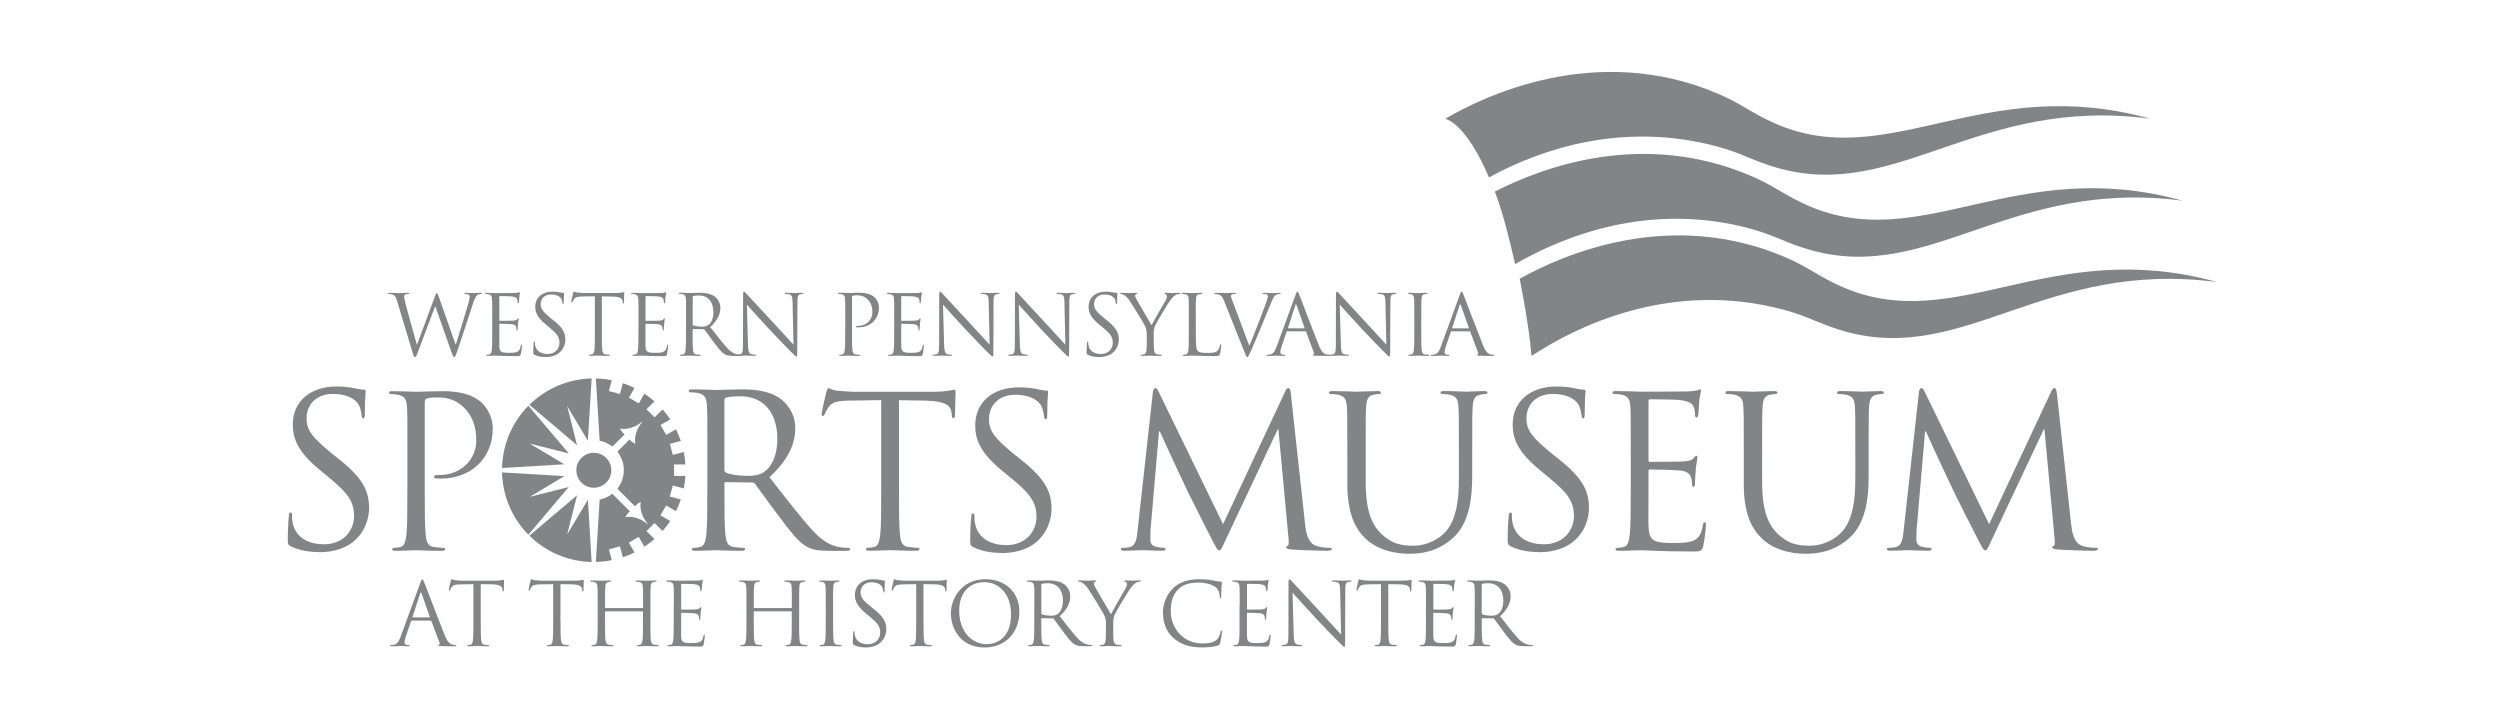 <?xml version="1.0" ?>
<svg width="278" height="80" viewBox="0 0 278 80" fill="none" xmlns="http://www.w3.org/2000/svg">
<path d="M66.035 54.235C67.107 54.235 67.978 53.364 67.978 52.292C67.978 51.221 67.107 50.349 66.035 50.349C64.963 50.349 64.087 51.221 64.087 52.292C64.087 53.364 64.958 54.235 66.035 54.235Z" fill="#838486"/>
<path d="M66.26 42.083L66.681 49.008C67.205 49.111 67.689 49.341 68.096 49.659L69.456 48.299C69.084 48.054 68.962 47.653 68.962 47.653C68.962 47.653 70.049 47.961 71.316 46.953C71.38 46.904 71.404 46.87 71.424 46.889C71.443 46.909 71.409 46.933 71.36 46.997C70.352 48.264 70.66 49.351 70.66 49.351C70.66 49.351 70.259 49.228 70.014 48.861L68.654 50.222C69.099 50.79 69.368 51.504 69.368 52.283C69.368 53.061 69.099 53.78 68.654 54.348L70.616 56.311C70.861 55.939 71.262 55.816 71.262 55.816C71.262 55.816 70.954 56.903 71.962 58.17C72.011 58.234 72.045 58.259 72.026 58.278C72.006 58.298 71.982 58.263 71.918 58.215C70.65 57.206 69.564 57.515 69.564 57.515C69.564 57.515 69.681 57.113 70.053 56.869L68.091 54.906C67.684 55.224 67.205 55.449 66.681 55.557L66.26 62.482C66.867 62.468 67.454 62.404 68.032 62.287L67.709 61.083L68.938 60.755L69.26 61.964C69.706 61.817 70.141 61.636 70.558 61.43L69.931 60.343L71.032 59.707L71.659 60.794C72.05 60.534 72.422 60.251 72.775 59.942L71.889 59.056L72.789 58.161L73.675 59.047C73.984 58.694 74.272 58.327 74.532 57.935L73.44 57.309L74.076 56.208L75.168 56.839C75.374 56.423 75.555 55.988 75.706 55.542L74.488 55.214L74.816 53.986L76.034 54.314C76.127 53.859 76.186 53.394 76.215 52.924H74.957V51.651H76.215C76.186 51.176 76.127 50.712 76.034 50.261L74.82 50.589L74.493 49.361L75.706 49.033C75.555 48.587 75.374 48.152 75.168 47.736L74.081 48.362L73.445 47.261L74.532 46.635C74.272 46.243 73.984 45.871 73.675 45.523L72.789 46.409L71.889 45.509L72.77 44.628C72.417 44.319 72.045 44.036 71.659 43.776L71.037 44.858L69.936 44.222L70.558 43.145C70.141 42.939 69.711 42.758 69.26 42.611L68.938 43.81L67.709 43.483L68.032 42.283C67.454 42.166 66.862 42.102 66.255 42.088L66.26 42.083Z" fill="#838486"/>
<path d="M65.795 62.497C63.099 62.433 60.656 61.327 58.865 59.565L64.17 55.072L63.074 59.419L65.374 55.572L65.79 62.497H65.795Z" fill="#838486"/>
<path d="M55.826 52.527C55.889 55.224 56.995 57.666 58.757 59.458L63.25 54.152L58.904 55.249L62.751 52.948L55.826 52.532V52.527Z" fill="#838486"/>
<path d="M65.795 42.083C63.099 42.146 60.656 43.253 58.865 45.014L64.17 49.508L63.074 45.161L65.374 49.008L65.79 42.083H65.795Z" fill="#838486"/>
<path d="M55.826 52.048C55.889 49.351 56.995 46.909 58.757 45.117L63.25 50.423L58.904 49.326L62.751 51.627L55.826 52.043V52.048Z" fill="#838486"/>
<path d="M170.304 39.582C175.139 36.401 185.721 31.022 198.451 34.472C201.251 35.231 202.464 36.112 205.259 36.88C218.503 40.526 227.455 28.854 246.533 31.364C227.988 26.225 217.524 37.389 204.921 31.932C202.264 30.782 201.182 29.739 198.515 28.599C185.613 23.078 173.715 28.364 168.992 30.992C169.129 31.663 169.256 32.343 169.379 33.033C169.78 35.309 170.133 37.497 170.304 39.587V39.582Z" fill="#838486"/>
<path d="M168.483 29.363C173.931 26.23 183.479 22.403 194.638 25.427C197.438 26.186 198.652 27.067 201.446 27.835C214.69 31.487 223.642 19.809 242.72 22.32C224.176 17.176 213.712 28.345 201.109 22.887C198.451 21.737 197.369 20.695 194.702 19.559C182.657 14.405 171.493 18.6 166.227 21.302C167.108 23.587 167.808 26.455 168.483 29.363Z" fill="#838486"/>
<path d="M160.721 13.201C162.297 13.735 164.024 16.128 165.581 19.726C171.131 16.686 180.342 13.417 191.002 16.304C193.801 17.063 195.015 17.944 197.81 18.712C211.054 22.364 220.006 10.686 239.084 13.197C220.539 8.053 210.075 19.221 197.472 13.764C194.815 12.614 193.733 11.572 191.07 10.431C177.405 4.587 164.803 10.808 160.726 13.201H160.721Z" fill="#838486"/>
<path d="M35.499 61.406C36.767 61.406 38.035 61.122 39.048 60.417C40.668 59.267 41.045 57.48 41.045 56.516C41.045 54.637 40.389 53.178 37.614 50.995L36.958 50.477C34.751 48.666 34.09 47.868 34.09 46.532C34.09 44.819 35.358 43.806 36.977 43.806C39.141 43.806 39.772 44.794 39.914 45.049C40.056 45.308 40.198 45.94 40.218 46.223C40.242 46.409 40.267 46.527 40.404 46.527C40.521 46.527 40.57 46.361 40.57 45.989C40.57 44.393 40.663 43.615 40.663 43.497C40.663 43.38 40.614 43.331 40.428 43.331C40.242 43.331 40.051 43.306 39.606 43.213C39.019 43.072 38.338 42.978 37.423 42.978C34.437 42.978 32.558 44.691 32.558 47.207C32.558 48.803 33.121 50.261 35.612 52.302L36.669 53.173C38.691 54.842 39.371 55.782 39.371 57.402C39.371 58.905 38.265 60.525 36.013 60.525C34.437 60.525 32.891 59.869 32.538 58.126C32.47 57.798 32.47 57.471 32.47 57.255C32.47 57.069 32.445 56.996 32.303 56.996C32.186 56.996 32.137 57.113 32.117 57.373C32.093 57.75 32 58.689 32 59.864C32 60.5 32.025 60.593 32.352 60.755C33.317 61.224 34.398 61.391 35.499 61.391V61.406Z" fill="#838486"/>
<path d="M45.298 54.441C45.298 56.697 45.298 58.552 45.18 59.541C45.087 60.221 44.97 60.74 44.5 60.833C44.29 60.882 44.006 60.926 43.795 60.926C43.653 60.926 43.609 60.995 43.609 61.068C43.609 61.21 43.727 61.254 43.986 61.254C44.691 61.254 46.169 61.185 46.242 61.185C46.36 61.185 47.838 61.254 49.13 61.254C49.389 61.254 49.507 61.185 49.507 61.068C49.507 60.999 49.458 60.926 49.321 60.926C49.111 60.926 48.592 60.877 48.264 60.833C47.559 60.74 47.417 60.221 47.349 59.541C47.231 58.552 47.231 56.697 47.231 54.441V44.785C47.231 44.55 47.28 44.383 47.417 44.339C47.628 44.246 48.029 44.197 48.425 44.197C48.964 44.197 50.398 44.104 51.646 45.372C52.889 46.639 52.962 48.215 52.962 48.989C52.962 51.152 51.176 52.821 48.9 52.821C48.406 52.821 48.264 52.845 48.264 53.031C48.264 53.149 48.406 53.198 48.523 53.198C48.641 53.222 48.9 53.222 49.018 53.222C52.355 53.222 54.798 50.966 54.798 47.633C54.798 46.39 54.142 45.333 53.623 44.838C53.246 44.486 52.189 43.497 49.252 43.497C48.171 43.497 46.81 43.566 46.291 43.566C46.105 43.566 44.696 43.497 43.639 43.497C43.379 43.497 43.262 43.546 43.262 43.683C43.262 43.776 43.355 43.825 43.448 43.825C43.658 43.825 44.06 43.85 44.246 43.894C45.019 44.06 45.21 44.432 45.254 45.235C45.303 45.989 45.303 46.644 45.303 50.31V54.446L45.298 54.441Z" fill="#838486"/>
<path d="M78.653 54.368C78.653 56.648 78.653 58.523 78.535 59.521C78.442 60.211 78.32 60.73 77.845 60.828C77.63 60.877 77.346 60.921 77.131 60.921C76.989 60.921 76.94 60.995 76.94 61.063C76.94 61.205 77.057 61.254 77.321 61.254C78.036 61.254 79.529 61.181 79.553 61.181C79.671 61.181 81.168 61.254 82.475 61.254C82.735 61.254 82.857 61.181 82.857 61.063C82.857 60.99 82.808 60.921 82.666 60.921C82.451 60.921 81.932 60.872 81.599 60.828C80.885 60.735 80.743 60.211 80.674 59.521C80.557 58.523 80.557 56.648 80.557 54.368V53.8C80.557 53.682 80.606 53.609 80.723 53.609L83.645 53.658C83.787 53.658 83.86 53.707 83.953 53.8C84.428 54.416 85.544 56.007 86.542 57.314C87.898 59.096 88.725 60.26 89.748 60.804C90.365 61.136 90.957 61.254 92.288 61.254H93.972C94.398 61.254 94.54 61.205 94.54 61.063C94.54 60.99 94.447 60.921 94.324 60.921C94.182 60.921 93.85 60.921 93.399 60.848C92.807 60.755 91.784 60.49 90.502 59.139C89.126 57.666 87.511 55.552 85.564 53.061C87.702 51.088 88.436 49.331 88.436 47.574C88.436 45.935 87.394 44.775 86.797 44.344C85.539 43.443 83.948 43.297 82.451 43.297C81.716 43.297 79.91 43.37 79.651 43.37C79.534 43.37 78.036 43.297 76.969 43.297C76.71 43.297 76.587 43.346 76.587 43.487C76.587 43.581 76.68 43.629 76.778 43.629C76.993 43.629 77.395 43.654 77.586 43.698C78.369 43.864 78.56 44.246 78.609 45.054C78.658 45.812 78.658 46.478 78.658 50.183V54.363L78.653 54.368ZM80.552 44.491C80.552 44.349 80.625 44.251 80.743 44.207C80.978 44.133 81.619 44.065 82.333 44.065C84.873 44.065 86.44 45.846 86.44 48.812C86.44 50.618 85.823 51.901 84.991 52.469C84.443 52.85 83.782 52.919 83.209 52.919C82.167 52.919 81.07 52.752 80.718 52.542C80.601 52.469 80.552 52.376 80.552 52.258V44.496V44.491Z" fill="#838486"/>
<path d="M99.963 44.501L102.924 44.55C105.18 44.599 105.718 45.137 105.811 45.842L105.836 46.101C105.86 46.429 105.904 46.502 106.022 46.502C106.115 46.502 106.188 46.409 106.188 46.199C106.188 45.94 106.257 44.319 106.257 43.615C106.257 43.473 106.257 43.331 106.139 43.331C105.953 43.331 105.317 43.566 103.814 43.566H95.005C94.721 43.566 93.83 43.517 93.15 43.448C92.513 43.399 92.278 43.164 92.117 43.164C92.024 43.164 91.931 43.468 91.882 43.61C91.833 43.796 91.363 45.817 91.363 46.052C91.363 46.194 91.412 46.263 91.481 46.263C91.574 46.263 91.647 46.214 91.716 46.028C91.784 45.861 91.858 45.7 92.117 45.298C92.494 44.736 93.057 44.569 94.515 44.545L97.99 44.496V54.431C97.99 56.688 97.99 58.542 97.873 59.531C97.78 60.211 97.662 60.73 97.192 60.823C96.982 60.872 96.698 60.916 96.488 60.916C96.346 60.916 96.302 60.985 96.302 61.058C96.302 61.2 96.419 61.244 96.678 61.244C97.383 61.244 98.861 61.176 98.979 61.176C99.096 61.176 100.574 61.244 101.866 61.244C102.126 61.244 102.243 61.176 102.243 61.058C102.243 60.99 102.194 60.916 102.057 60.916C101.847 60.916 101.328 60.867 101 60.823C100.295 60.73 100.153 60.211 100.085 59.531C99.967 58.542 99.967 56.688 99.967 54.431V44.496L99.963 44.501Z" fill="#838486"/>
<path d="M111.386 61.499C112.654 61.499 113.921 61.215 114.934 60.51C116.554 59.36 116.931 57.573 116.931 56.609C116.931 54.73 116.275 53.271 113.5 51.088L112.844 50.57C110.637 48.759 109.976 47.961 109.976 46.625C109.976 44.912 111.244 43.899 112.864 43.899C115.027 43.899 115.659 44.887 115.801 45.142C115.943 45.401 116.084 46.032 116.104 46.316C116.129 46.502 116.153 46.62 116.29 46.62C116.407 46.62 116.456 46.453 116.456 46.081C116.456 44.486 116.549 43.708 116.549 43.59C116.549 43.473 116.5 43.424 116.315 43.424C116.129 43.424 115.938 43.399 115.492 43.306C114.905 43.164 114.225 43.072 113.309 43.072C110.324 43.072 108.444 44.785 108.444 47.3C108.444 48.896 109.007 50.354 111.498 52.395L112.556 53.266C114.577 54.935 115.257 55.875 115.257 57.495C115.257 58.998 114.151 60.618 111.9 60.618C110.324 60.618 108.777 59.962 108.425 58.219C108.356 57.892 108.356 57.564 108.356 57.348C108.356 57.162 108.332 57.089 108.19 57.089C108.072 57.089 108.024 57.206 108.004 57.466C107.979 57.843 107.886 58.782 107.886 59.957C107.886 60.593 107.911 60.686 108.239 60.848C109.203 61.318 110.285 61.484 111.386 61.484V61.499Z" fill="#838486"/>
<path d="M143.547 43.796C143.498 43.35 143.429 43.16 143.263 43.16C143.096 43.16 143.003 43.326 142.91 43.536L136.004 58.288L128.815 43.512C128.697 43.253 128.604 43.16 128.462 43.16C128.32 43.16 128.252 43.326 128.203 43.581L126.509 58.9C126.416 59.791 126.343 60.711 125.57 60.848C125.217 60.916 125.051 60.916 124.865 60.916C124.747 60.916 124.63 60.965 124.63 61.034C124.63 61.2 124.796 61.244 125.031 61.244C125.668 61.244 126.793 61.176 127.004 61.176C127.19 61.176 128.32 61.244 129.187 61.244C129.47 61.244 129.607 61.195 129.607 61.034C129.607 60.96 129.514 60.916 129.421 60.916C129.28 60.916 128.927 60.892 128.531 60.799C128.178 60.73 127.919 60.422 127.919 60.069C127.919 59.668 127.919 59.247 127.943 58.87L128.883 47.971H128.976C129.236 48.607 131.864 54.245 132.079 54.666C132.197 54.901 134.218 58.963 134.83 60.118C135.275 60.965 135.393 61.2 135.559 61.2C135.769 61.2 135.843 60.99 136.332 59.952L142.088 47.736H142.157L143.282 59.859C143.331 60.28 143.307 60.681 143.189 60.706C143.072 60.73 143.023 60.774 143.023 60.872C143.023 60.99 143.14 61.058 143.679 61.107C144.55 61.176 147.085 61.249 147.604 61.249C147.888 61.249 148.098 61.181 148.098 61.038C148.098 60.946 148.03 60.921 147.912 60.921C147.677 60.921 147.066 60.921 146.385 60.711C145.377 60.383 145.211 59.066 145.118 58.219L143.542 43.796H143.547Z" fill="#838486"/>
<path d="M149.821 53.731C149.821 57.162 150.712 58.807 151.867 59.908C153.536 61.484 155.91 61.577 156.707 61.577C158.092 61.577 159.854 61.342 161.548 59.839C163.427 58.17 163.711 55.351 163.711 52.816V50.3C163.711 46.635 163.711 45.979 163.76 45.225C163.809 44.403 163.995 44.001 164.631 43.884C164.915 43.815 165.052 43.815 165.219 43.815C165.312 43.815 165.405 43.767 165.405 43.673C165.405 43.532 165.287 43.487 165.028 43.487C164.323 43.487 163.217 43.556 163.055 43.556C162.913 43.556 161.621 43.487 160.564 43.487C160.305 43.487 160.187 43.536 160.187 43.673C160.187 43.767 160.28 43.815 160.373 43.815C160.584 43.815 160.985 43.84 161.171 43.884C161.944 44.05 162.135 44.422 162.179 45.225C162.228 45.979 162.228 46.635 162.228 50.3V53.237C162.228 55.655 161.944 57.652 160.868 58.993C160.021 60.001 158.611 60.686 157.177 60.686C155.836 60.686 154.779 60.476 153.629 59.394C152.621 58.43 151.867 56.976 151.867 53.589V50.3C151.867 46.635 151.867 45.979 151.916 45.225C151.965 44.403 152.151 43.982 152.787 43.884C153.071 43.835 153.208 43.815 153.374 43.815C153.467 43.815 153.56 43.767 153.56 43.673C153.56 43.532 153.443 43.487 153.183 43.487C152.479 43.487 151.069 43.556 150.859 43.556C150.648 43.556 149.214 43.487 148.157 43.487C147.898 43.487 147.78 43.536 147.78 43.673C147.78 43.767 147.873 43.815 147.966 43.815C148.177 43.815 148.578 43.84 148.764 43.884C149.537 44.05 149.728 44.422 149.772 45.225C149.821 45.979 149.821 46.635 149.821 50.3V53.731Z" fill="#838486"/>
<path d="M171.151 61.406C172.418 61.406 173.686 61.122 174.699 60.417C176.319 59.267 176.696 57.48 176.696 56.516C176.696 54.637 176.04 53.178 173.265 50.995L172.609 50.477C170.402 48.666 169.741 47.868 169.741 46.532C169.741 44.819 171.009 43.806 172.629 43.806C174.792 43.806 175.423 44.794 175.565 45.049C175.707 45.308 175.849 45.94 175.869 46.223C175.893 46.409 175.918 46.527 176.055 46.527C176.172 46.527 176.221 46.361 176.221 45.989C176.221 44.393 176.314 43.615 176.314 43.497C176.314 43.38 176.265 43.331 176.079 43.331C175.893 43.331 175.702 43.306 175.257 43.213C174.67 43.072 173.989 42.978 173.074 42.978C170.088 42.978 168.209 44.691 168.209 47.207C168.209 48.803 168.772 50.261 171.263 52.302L172.32 53.173C174.342 54.842 175.022 55.782 175.022 57.402C175.022 58.905 173.916 60.525 171.664 60.525C170.088 60.525 168.542 59.869 168.189 58.126C168.121 57.798 168.121 57.471 168.121 57.255C168.121 57.069 168.096 56.996 167.955 56.996C167.837 56.996 167.788 57.113 167.769 57.373C167.744 57.75 167.651 58.689 167.651 59.864C167.651 60.5 167.676 60.593 168.003 60.755C168.968 61.224 170.049 61.391 171.151 61.391V61.406Z" fill="#838486"/>
<path d="M181.336 54.441C181.336 56.697 181.336 58.552 181.218 59.541C181.125 60.221 181.008 60.74 180.538 60.833C180.327 60.882 180.043 60.926 179.833 60.926C179.691 60.926 179.647 60.995 179.647 61.068C179.647 61.21 179.765 61.254 180.024 61.254C180.729 61.254 182.207 61.185 182.329 61.185C183.009 61.185 184.585 61.327 188.134 61.327C189.049 61.327 189.24 61.327 189.401 60.715C189.519 60.221 189.705 58.626 189.705 58.435C189.705 58.268 189.705 58.082 189.563 58.082C189.445 58.082 189.397 58.175 189.352 58.435C189.186 59.399 188.907 59.869 188.295 60.123C187.684 60.383 186.651 60.383 186.039 60.383C183.739 60.383 183.386 60.079 183.313 58.454C183.288 57.96 183.313 55.239 183.313 54.436V52.371C183.313 52.278 183.362 52.204 183.479 52.204C183.881 52.204 186.205 52.253 186.837 52.322C187.752 52.415 187.962 52.816 188.06 53.144C188.153 53.447 188.153 53.682 188.153 53.917C188.153 54.035 188.202 54.128 188.32 54.128C188.481 54.128 188.481 53.868 188.481 53.682C188.481 53.521 188.53 52.65 188.574 52.18C188.643 51.407 188.76 51.005 188.76 50.863C188.76 50.721 188.711 50.677 188.643 50.677C188.55 50.677 188.457 50.795 188.29 50.981C188.08 51.216 187.752 51.265 187.189 51.309C186.651 51.358 183.758 51.358 183.455 51.358C183.337 51.358 183.313 51.289 183.313 51.123V44.638C183.313 44.471 183.362 44.403 183.455 44.403C183.714 44.403 186.274 44.427 186.675 44.471C187.943 44.613 188.178 44.892 188.344 45.269C188.462 45.553 188.486 45.949 188.486 46.116C188.486 46.302 188.535 46.419 188.672 46.419C188.765 46.419 188.814 46.277 188.839 46.16C188.888 45.876 188.932 44.843 188.956 44.608C189.025 43.953 189.142 43.669 189.142 43.502C189.142 43.385 189.118 43.292 189.049 43.292C188.932 43.292 188.839 43.385 188.721 43.409C188.535 43.458 188.158 43.502 187.713 43.527C187.175 43.551 182.496 43.551 182.334 43.551C182.217 43.551 180.738 43.483 179.681 43.483C179.422 43.483 179.304 43.532 179.304 43.669C179.304 43.762 179.397 43.81 179.49 43.81C179.701 43.81 180.102 43.835 180.288 43.879C181.062 44.045 181.252 44.417 181.296 45.22C181.34 45.974 181.34 46.63 181.34 50.295V54.431L181.336 54.441Z" fill="#838486"/>
<path d="M193.904 53.731C193.904 57.162 194.795 58.807 195.95 59.908C197.619 61.484 199.993 61.577 200.791 61.577C202.176 61.577 203.938 61.342 205.631 59.839C207.51 58.17 207.794 55.351 207.794 52.816V50.3C207.794 46.635 207.794 45.979 207.843 45.225C207.892 44.403 208.078 44.001 208.714 43.884C208.998 43.815 209.135 43.815 209.302 43.815C209.395 43.815 209.488 43.767 209.488 43.673C209.488 43.532 209.37 43.487 209.111 43.487C208.406 43.487 207.3 43.556 207.138 43.556C206.997 43.556 205.704 43.487 204.647 43.487C204.388 43.487 204.27 43.536 204.27 43.673C204.27 43.767 204.363 43.815 204.456 43.815C204.667 43.815 205.068 43.84 205.254 43.884C206.027 44.05 206.218 44.422 206.262 45.225C206.311 45.979 206.311 46.635 206.311 50.3V53.237C206.311 55.655 206.027 57.652 204.951 58.993C204.104 60.001 202.694 60.686 201.26 60.686C199.919 60.686 198.862 60.476 197.712 59.394C196.704 58.43 195.95 56.976 195.95 53.589V50.3C195.95 46.635 195.95 45.979 195.999 45.225C196.048 44.403 196.234 43.982 196.87 43.884C197.154 43.835 197.291 43.815 197.457 43.815C197.55 43.815 197.643 43.767 197.643 43.673C197.643 43.532 197.526 43.487 197.267 43.487C196.562 43.487 195.152 43.556 194.942 43.556C194.731 43.556 193.297 43.487 192.24 43.487C191.981 43.487 191.863 43.536 191.863 43.673C191.863 43.767 191.956 43.815 192.049 43.815C192.26 43.815 192.661 43.84 192.847 43.884C193.62 44.05 193.811 44.422 193.86 45.225C193.909 45.979 193.909 46.635 193.909 50.3V53.731H193.904Z" fill="#838486"/>
<path d="M228.732 43.796C228.683 43.35 228.615 43.16 228.448 43.16C228.282 43.16 228.189 43.326 228.096 43.536L221.19 58.288L214 43.512C213.883 43.253 213.79 43.16 213.648 43.16C213.506 43.16 213.437 43.326 213.389 43.581L211.695 58.9C211.602 59.791 211.529 60.711 210.755 60.848C210.403 60.916 210.237 60.916 210.051 60.916C209.933 60.916 209.816 60.965 209.816 61.034C209.816 61.2 209.982 61.244 210.217 61.244C210.853 61.244 211.979 61.176 212.189 61.176C212.375 61.176 213.506 61.244 214.372 61.244C214.656 61.244 214.793 61.195 214.793 61.034C214.793 60.96 214.7 60.916 214.607 60.916C214.465 60.916 214.113 60.892 213.716 60.799C213.364 60.73 213.105 60.422 213.105 60.069C213.105 59.668 213.105 59.247 213.129 58.87L214.069 47.971H214.162C214.421 48.607 217.049 54.245 217.265 54.666C217.382 54.901 219.404 58.963 220.015 60.118C220.461 60.965 220.578 61.2 220.745 61.2C220.955 61.2 221.029 60.99 221.518 59.952L227.274 47.736H227.342L228.468 59.859C228.517 60.28 228.492 60.681 228.375 60.706C228.257 60.73 228.209 60.774 228.209 60.872C228.209 60.99 228.326 61.058 228.864 61.107C229.736 61.176 232.271 61.249 232.79 61.249C233.069 61.249 233.284 61.181 233.284 61.038C233.284 60.946 233.215 60.921 233.098 60.921C232.863 60.921 232.251 60.921 231.571 60.711C230.563 60.383 230.396 59.066 230.303 58.219L228.732 43.796Z" fill="#838486"/>
<path d="M48.802 33.033C48.69 32.715 48.636 32.598 48.572 32.598C48.518 32.598 48.479 32.642 48.342 33.023L46.375 38.319H46.355C46.213 37.825 45.249 34.418 45.112 33.826C45.019 33.415 44.936 33.092 44.936 32.97C44.936 32.847 44.999 32.774 45.058 32.744C45.171 32.691 45.347 32.691 45.42 32.691C45.469 32.691 45.513 32.681 45.513 32.627C45.513 32.588 45.474 32.563 45.347 32.563C44.882 32.563 44.476 32.593 44.392 32.593C44.29 32.593 43.781 32.563 43.296 32.563C43.203 32.563 43.149 32.583 43.149 32.627C43.149 32.681 43.188 32.691 43.232 32.691C43.296 32.691 43.531 32.7 43.648 32.744C43.888 32.837 44.011 32.974 44.157 33.469L45.812 38.975C45.998 39.606 46.042 39.709 46.135 39.709C46.247 39.709 46.291 39.606 46.443 39.215C46.776 38.353 48.048 34.952 48.386 34.061H48.406L50.226 39.224C50.359 39.587 50.412 39.709 50.505 39.709C50.608 39.709 50.652 39.596 50.897 38.911C51.259 37.874 52.199 34.917 52.605 33.738C52.781 33.229 52.928 32.837 53.207 32.735C53.31 32.696 53.486 32.691 53.525 32.691C53.579 32.691 53.608 32.661 53.608 32.617C53.608 32.578 53.559 32.563 53.476 32.563C53.188 32.563 52.791 32.593 52.722 32.593C52.639 32.593 52.248 32.563 51.773 32.563C51.66 32.563 51.616 32.583 51.616 32.627C51.616 32.666 51.656 32.691 51.7 32.691C52.125 32.691 52.228 32.803 52.228 32.97C52.228 33.092 52.218 33.219 52.125 33.562C51.802 34.751 50.946 37.443 50.696 38.3H50.657L48.807 33.033H48.802Z" fill="#838486"/>
<path d="M54.734 36.885C54.734 37.776 54.734 38.51 54.69 38.901C54.651 39.171 54.607 39.376 54.421 39.41C54.338 39.43 54.225 39.45 54.142 39.45C54.088 39.45 54.069 39.479 54.069 39.504C54.069 39.557 54.113 39.577 54.215 39.577C54.494 39.577 55.077 39.547 55.126 39.547C55.395 39.547 56.017 39.601 57.421 39.601C57.783 39.601 57.857 39.601 57.92 39.362C57.969 39.166 58.043 38.534 58.043 38.461C58.043 38.397 58.043 38.324 57.989 38.324C57.945 38.324 57.925 38.363 57.906 38.461C57.842 38.843 57.73 39.029 57.49 39.132C57.25 39.234 56.839 39.234 56.599 39.234C55.688 39.234 55.551 39.112 55.522 38.471C55.512 38.275 55.522 37.198 55.522 36.885V36.068C55.522 36.033 55.542 36.004 55.586 36.004C55.742 36.004 56.663 36.024 56.912 36.048C57.274 36.087 57.358 36.244 57.397 36.371C57.436 36.493 57.436 36.587 57.436 36.679C57.436 36.724 57.455 36.763 57.499 36.763C57.563 36.763 57.563 36.66 57.563 36.587C57.563 36.523 57.583 36.18 57.602 35.994C57.632 35.686 57.676 35.529 57.676 35.475C57.676 35.422 57.656 35.402 57.632 35.402C57.592 35.402 57.558 35.446 57.49 35.524C57.407 35.617 57.274 35.637 57.054 35.657C56.839 35.676 55.698 35.676 55.576 35.676C55.532 35.676 55.522 35.647 55.522 35.583V33.019C55.522 32.955 55.542 32.925 55.576 32.925C55.679 32.925 56.692 32.935 56.849 32.955C57.348 33.009 57.441 33.121 57.509 33.268C57.558 33.381 57.563 33.537 57.563 33.601C57.563 33.674 57.583 33.723 57.636 33.723C57.676 33.723 57.69 33.669 57.7 33.62C57.72 33.508 57.739 33.102 57.744 33.009C57.773 32.749 57.818 32.637 57.818 32.573C57.818 32.529 57.808 32.49 57.778 32.49C57.73 32.49 57.695 32.529 57.646 32.534C57.573 32.554 57.421 32.573 57.245 32.583C57.03 32.593 55.184 32.593 55.116 32.593C55.067 32.593 54.484 32.563 54.069 32.563C53.966 32.563 53.922 32.583 53.922 32.637C53.922 32.676 53.961 32.691 53.995 32.691C54.078 32.691 54.235 32.7 54.313 32.72C54.622 32.784 54.695 32.935 54.715 33.248C54.734 33.547 54.734 33.806 54.734 35.255V36.89V36.885Z" fill="#838486"/>
<path d="M60.676 39.709C61.175 39.709 61.679 39.596 62.081 39.318C62.722 38.862 62.868 38.158 62.868 37.776C62.868 37.032 62.609 36.459 61.513 35.593L61.253 35.387C60.382 34.673 60.123 34.355 60.123 33.826C60.123 33.146 60.622 32.749 61.263 32.749C62.12 32.749 62.369 33.141 62.423 33.244C62.477 33.346 62.536 33.596 62.545 33.709C62.555 33.782 62.565 33.831 62.619 33.831C62.663 33.831 62.682 33.767 62.682 33.616C62.682 32.984 62.722 32.676 62.722 32.632C62.722 32.588 62.702 32.568 62.629 32.568C62.555 32.568 62.482 32.559 62.306 32.524C62.076 32.47 61.806 32.431 61.444 32.431C60.265 32.431 59.521 33.111 59.521 34.1C59.521 34.731 59.746 35.309 60.73 36.117L61.146 36.459C61.944 37.12 62.213 37.492 62.213 38.133C62.213 38.725 61.777 39.367 60.886 39.367C60.265 39.367 59.653 39.107 59.511 38.417C59.482 38.285 59.482 38.158 59.482 38.074C59.482 38.001 59.472 37.972 59.418 37.972C59.369 37.972 59.354 38.02 59.345 38.118C59.335 38.265 59.3 38.637 59.3 39.102C59.3 39.352 59.31 39.391 59.438 39.455C59.819 39.641 60.245 39.704 60.681 39.704L60.676 39.709Z" fill="#838486"/>
<path d="M66.926 32.96L68.096 32.979C68.986 32.999 69.202 33.209 69.236 33.488L69.246 33.591C69.256 33.723 69.275 33.748 69.319 33.748C69.358 33.748 69.383 33.709 69.383 33.625C69.383 33.523 69.412 32.882 69.412 32.602C69.412 32.549 69.412 32.49 69.368 32.49C69.295 32.49 69.045 32.583 68.448 32.583H64.963C64.851 32.583 64.498 32.563 64.229 32.539C63.98 32.519 63.886 32.426 63.823 32.426C63.784 32.426 63.749 32.549 63.73 32.602C63.71 32.676 63.524 33.474 63.524 33.567C63.524 33.62 63.544 33.65 63.573 33.65C63.612 33.65 63.637 33.63 63.666 33.557C63.696 33.493 63.72 33.425 63.823 33.268C63.97 33.043 64.195 32.979 64.772 32.97L66.148 32.95V36.88C66.148 37.771 66.148 38.505 66.104 38.897C66.064 39.166 66.02 39.371 65.835 39.406C65.751 39.425 65.639 39.445 65.555 39.445C65.502 39.445 65.482 39.474 65.482 39.499C65.482 39.552 65.526 39.572 65.629 39.572C65.908 39.572 66.49 39.543 66.539 39.543C66.588 39.543 67.171 39.572 67.68 39.572C67.782 39.572 67.826 39.543 67.826 39.499C67.826 39.469 67.807 39.445 67.753 39.445C67.67 39.445 67.464 39.425 67.337 39.406C67.058 39.366 67.004 39.166 66.975 38.897C66.926 38.505 66.926 37.771 66.926 36.88V32.95V32.96Z" fill="#838486"/>
<path d="M70.993 36.885C70.993 37.776 70.993 38.51 70.944 38.901C70.905 39.171 70.861 39.376 70.675 39.41C70.592 39.43 70.479 39.45 70.396 39.45C70.342 39.45 70.323 39.479 70.323 39.504C70.323 39.557 70.371 39.577 70.469 39.577C70.748 39.577 71.331 39.547 71.38 39.547C71.649 39.547 72.27 39.601 73.675 39.601C74.037 39.601 74.111 39.601 74.174 39.362C74.218 39.166 74.297 38.534 74.297 38.461C74.297 38.397 74.297 38.324 74.243 38.324C74.199 38.324 74.179 38.363 74.16 38.461C74.096 38.843 73.984 39.029 73.744 39.132C73.504 39.234 73.093 39.234 72.853 39.234C71.943 39.234 71.805 39.112 71.776 38.471C71.766 38.275 71.776 37.198 71.776 36.885V36.068C71.776 36.033 71.796 36.004 71.84 36.004C71.996 36.004 72.916 36.024 73.166 36.048C73.528 36.087 73.612 36.244 73.651 36.371C73.69 36.493 73.69 36.587 73.69 36.679C73.69 36.724 73.709 36.763 73.753 36.763C73.817 36.763 73.817 36.66 73.817 36.587C73.817 36.523 73.837 36.18 73.856 35.994C73.886 35.686 73.93 35.529 73.93 35.475C73.93 35.422 73.91 35.402 73.886 35.402C73.846 35.402 73.812 35.446 73.749 35.524C73.665 35.617 73.533 35.637 73.313 35.657C73.098 35.676 71.957 35.676 71.835 35.676C71.786 35.676 71.781 35.647 71.781 35.583V33.019C71.781 32.955 71.801 32.925 71.835 32.925C71.938 32.925 72.951 32.935 73.107 32.955C73.607 33.009 73.7 33.121 73.768 33.268C73.812 33.381 73.822 33.537 73.822 33.601C73.822 33.674 73.841 33.723 73.895 33.723C73.934 33.723 73.949 33.669 73.959 33.62C73.979 33.508 73.998 33.102 74.008 33.009C74.037 32.749 74.081 32.637 74.081 32.573C74.081 32.529 74.072 32.49 74.042 32.49C73.993 32.49 73.959 32.529 73.91 32.534C73.837 32.554 73.685 32.573 73.509 32.583C73.293 32.593 71.448 32.593 71.38 32.593C71.336 32.593 70.748 32.563 70.332 32.563C70.23 32.563 70.186 32.583 70.186 32.637C70.186 32.676 70.225 32.691 70.259 32.691C70.342 32.691 70.499 32.7 70.577 32.72C70.885 32.784 70.959 32.935 70.978 33.248C70.998 33.547 70.998 33.806 70.998 35.255V36.89L70.993 36.885Z" fill="#838486"/>
<path d="M76.284 36.885C76.284 37.776 76.284 38.51 76.235 38.901C76.196 39.171 76.152 39.376 75.966 39.41C75.882 39.43 75.77 39.45 75.687 39.45C75.633 39.45 75.613 39.479 75.613 39.504C75.613 39.557 75.657 39.577 75.76 39.577C76.039 39.577 76.626 39.547 76.631 39.547C76.675 39.547 77.263 39.577 77.772 39.577C77.874 39.577 77.919 39.547 77.919 39.504C77.919 39.474 77.899 39.45 77.845 39.45C77.762 39.45 77.556 39.43 77.429 39.41C77.15 39.371 77.096 39.171 77.067 38.901C77.018 38.51 77.018 37.776 77.018 36.885V36.66C77.018 36.616 77.038 36.587 77.082 36.587L78.222 36.606C78.276 36.606 78.305 36.626 78.344 36.66C78.53 36.9 78.966 37.521 79.358 38.035C79.886 38.73 80.214 39.185 80.611 39.401C80.85 39.533 81.085 39.577 81.604 39.577H82.265C82.431 39.577 82.49 39.557 82.49 39.504C82.49 39.474 82.451 39.45 82.407 39.45C82.353 39.45 82.221 39.45 82.044 39.42C81.814 39.381 81.413 39.278 80.914 38.75C80.376 38.172 79.744 37.345 78.981 36.371C79.818 35.603 80.106 34.913 80.106 34.227C80.106 33.586 79.7 33.131 79.465 32.965C78.971 32.612 78.349 32.553 77.767 32.553C77.478 32.553 76.773 32.583 76.671 32.583C76.626 32.583 76.039 32.553 75.623 32.553C75.52 32.553 75.476 32.573 75.476 32.627C75.476 32.666 75.516 32.681 75.55 32.681C75.633 32.681 75.79 32.691 75.868 32.71C76.176 32.774 76.25 32.925 76.269 33.239C76.289 33.537 76.289 33.797 76.289 35.245V36.88L76.284 36.885ZM77.028 33.023C77.028 32.97 77.057 32.93 77.101 32.911C77.194 32.882 77.444 32.857 77.723 32.857C78.716 32.857 79.328 33.552 79.328 34.717C79.328 35.422 79.088 35.926 78.76 36.146C78.545 36.293 78.286 36.322 78.065 36.322C77.659 36.322 77.228 36.258 77.091 36.175C77.047 36.146 77.028 36.112 77.028 36.063V33.023Z" fill="#838486"/>
<path d="M83.048 33.87C83.346 34.203 84.394 35.373 85.471 36.538C86.454 37.595 87.79 38.96 87.893 39.053C88.388 39.547 88.495 39.645 88.573 39.645C88.637 39.645 88.657 39.601 88.657 38.985L88.676 33.542C88.676 32.984 88.716 32.779 89.019 32.715C89.132 32.686 89.195 32.686 89.244 32.686C89.308 32.686 89.347 32.656 89.347 32.622C89.347 32.568 89.283 32.558 89.18 32.558C88.799 32.558 88.495 32.588 88.392 32.588C88.29 32.588 87.844 32.558 87.428 32.558C87.316 32.558 87.242 32.568 87.242 32.622C87.242 32.661 87.252 32.686 87.316 32.686C87.389 32.686 87.604 32.696 87.771 32.73C88.06 32.803 88.123 33.009 88.133 33.611L88.236 38.329C87.937 38.02 86.924 36.89 86.009 35.906C84.58 34.374 83.195 32.877 83.058 32.72C82.965 32.627 82.808 32.421 82.735 32.421C82.661 32.421 82.632 32.524 82.632 32.886L82.622 38.206C82.622 39.053 82.573 39.322 82.343 39.386C82.206 39.43 82.035 39.44 81.961 39.44C81.917 39.44 81.888 39.459 81.888 39.494C81.888 39.557 81.942 39.567 82.035 39.567C82.451 39.567 82.842 39.538 82.925 39.538C83.009 39.538 83.381 39.567 83.909 39.567C84.022 39.567 84.076 39.547 84.076 39.494C84.076 39.455 84.046 39.44 84.002 39.44C83.919 39.44 83.713 39.43 83.537 39.386C83.288 39.313 83.195 39.073 83.175 38.309L83.053 33.86L83.048 33.87Z" fill="#838486"/>
<path d="M93.982 36.885C93.982 37.776 93.982 38.51 93.938 38.901C93.898 39.171 93.855 39.376 93.668 39.41C93.585 39.43 93.473 39.45 93.389 39.45C93.336 39.45 93.316 39.479 93.316 39.504C93.316 39.557 93.365 39.577 93.463 39.577C93.742 39.577 94.324 39.547 94.354 39.547C94.398 39.547 94.985 39.577 95.494 39.577C95.597 39.577 95.641 39.547 95.641 39.504C95.641 39.474 95.621 39.45 95.567 39.45C95.484 39.45 95.279 39.43 95.151 39.41C94.873 39.371 94.819 39.171 94.789 38.901C94.745 38.51 94.745 37.776 94.745 36.885V33.067C94.745 32.974 94.765 32.911 94.819 32.891C94.902 32.852 95.058 32.837 95.22 32.837C95.435 32.837 95.998 32.798 96.493 33.302C96.987 33.802 97.011 34.428 97.011 34.731C97.011 35.588 96.306 36.244 95.406 36.244C95.21 36.244 95.156 36.254 95.156 36.327C95.156 36.371 95.21 36.391 95.259 36.391C95.303 36.401 95.406 36.401 95.455 36.401C96.772 36.401 97.741 35.51 97.741 34.188C97.741 33.694 97.481 33.278 97.276 33.082C97.129 32.945 96.708 32.553 95.548 32.553C95.122 32.553 94.584 32.583 94.378 32.583C94.305 32.583 93.747 32.553 93.331 32.553C93.228 32.553 93.184 32.573 93.184 32.627C93.184 32.666 93.223 32.681 93.257 32.681C93.341 32.681 93.497 32.691 93.571 32.71C93.879 32.774 93.952 32.925 93.972 33.239C93.992 33.537 93.992 33.797 93.992 35.245V36.88L93.982 36.885Z" fill="#838486"/>
<path d="M99.434 36.885C99.434 37.776 99.434 38.51 99.385 38.901C99.346 39.171 99.302 39.376 99.116 39.41C99.033 39.43 98.92 39.45 98.837 39.45C98.783 39.45 98.763 39.479 98.763 39.504C98.763 39.557 98.812 39.577 98.91 39.577C99.189 39.577 99.772 39.547 99.821 39.547C100.09 39.547 100.711 39.601 102.116 39.601C102.478 39.601 102.552 39.601 102.615 39.362C102.659 39.166 102.738 38.534 102.738 38.461C102.738 38.397 102.738 38.324 102.684 38.324C102.635 38.324 102.62 38.363 102.601 38.461C102.537 38.843 102.424 39.029 102.185 39.132C101.945 39.234 101.534 39.234 101.294 39.234C100.383 39.234 100.246 39.112 100.217 38.471C100.207 38.275 100.217 37.198 100.217 36.885V36.068C100.217 36.033 100.237 36.004 100.281 36.004C100.437 36.004 101.357 36.024 101.607 36.048C101.969 36.087 102.052 36.244 102.092 36.371C102.131 36.493 102.131 36.587 102.131 36.679C102.131 36.724 102.15 36.763 102.194 36.763C102.258 36.763 102.258 36.66 102.258 36.587C102.258 36.523 102.278 36.18 102.297 35.994C102.327 35.686 102.371 35.529 102.371 35.475C102.371 35.422 102.351 35.402 102.322 35.402C102.282 35.402 102.248 35.446 102.185 35.524C102.101 35.617 101.969 35.637 101.749 35.657C101.534 35.676 100.393 35.676 100.271 35.676C100.222 35.676 100.217 35.647 100.217 35.583V33.019C100.217 32.955 100.237 32.925 100.271 32.925C100.374 32.925 101.387 32.935 101.543 32.955C102.043 33.009 102.136 33.121 102.204 33.268C102.253 33.381 102.258 33.537 102.258 33.601C102.258 33.674 102.278 33.723 102.331 33.723C102.371 33.723 102.385 33.669 102.395 33.62C102.415 33.508 102.434 33.102 102.444 33.009C102.473 32.749 102.517 32.637 102.517 32.573C102.517 32.529 102.508 32.49 102.478 32.49C102.429 32.49 102.395 32.529 102.346 32.534C102.273 32.554 102.121 32.573 101.945 32.583C101.729 32.593 99.884 32.593 99.816 32.593C99.767 32.593 99.184 32.563 98.768 32.563C98.666 32.563 98.621 32.583 98.621 32.637C98.621 32.676 98.661 32.691 98.695 32.691C98.778 32.691 98.935 32.7 99.013 32.72C99.321 32.784 99.395 32.935 99.414 33.248C99.434 33.547 99.434 33.806 99.434 35.255V36.89V36.885Z" fill="#838486"/>
<path d="M104.857 33.87C105.155 34.203 106.203 35.373 107.28 36.538C108.263 37.595 109.6 38.96 109.702 39.053C110.197 39.547 110.304 39.645 110.383 39.645C110.446 39.645 110.466 39.601 110.466 38.985L110.485 33.542C110.485 32.984 110.525 32.779 110.828 32.715C110.941 32.686 111.004 32.686 111.053 32.686C111.117 32.686 111.156 32.656 111.156 32.622C111.156 32.568 111.092 32.558 110.989 32.558C110.608 32.558 110.304 32.588 110.202 32.588C110.099 32.588 109.653 32.558 109.237 32.558C109.125 32.558 109.051 32.568 109.051 32.622C109.051 32.661 109.061 32.686 109.125 32.686C109.198 32.686 109.414 32.696 109.58 32.73C109.869 32.803 109.932 33.009 109.942 33.611L110.045 38.329C109.746 38.02 108.733 36.89 107.818 35.906C106.389 34.374 105.004 32.877 104.867 32.72C104.774 32.627 104.617 32.421 104.544 32.421C104.47 32.421 104.441 32.524 104.441 32.886L104.431 38.206C104.431 39.053 104.387 39.322 104.152 39.386C104.015 39.43 103.844 39.44 103.77 39.44C103.721 39.44 103.697 39.459 103.697 39.494C103.697 39.557 103.751 39.567 103.844 39.567C104.26 39.567 104.651 39.538 104.735 39.538C104.818 39.538 105.19 39.567 105.718 39.567C105.831 39.567 105.885 39.547 105.885 39.494C105.885 39.455 105.855 39.44 105.811 39.44C105.728 39.44 105.523 39.43 105.346 39.386C105.097 39.313 105.004 39.073 104.984 38.309L104.862 33.86L104.857 33.87Z" fill="#838486"/>
<path d="M113.28 33.87C113.579 34.203 114.626 35.373 115.703 36.538C116.687 37.595 118.023 38.96 118.125 39.053C118.62 39.547 118.727 39.645 118.806 39.645C118.869 39.645 118.889 39.601 118.889 38.985L118.909 33.542C118.909 32.984 118.948 32.779 119.251 32.715C119.364 32.686 119.427 32.686 119.476 32.686C119.54 32.686 119.579 32.656 119.579 32.622C119.579 32.568 119.515 32.558 119.413 32.558C119.031 32.558 118.727 32.588 118.625 32.588C118.522 32.588 118.077 32.558 117.66 32.558C117.548 32.558 117.475 32.568 117.475 32.622C117.475 32.661 117.484 32.686 117.548 32.686C117.621 32.686 117.837 32.696 118.003 32.73C118.292 32.803 118.355 33.009 118.365 33.611L118.468 38.329C118.17 38.02 117.156 36.89 116.241 35.906C114.812 34.374 113.427 32.877 113.29 32.72C113.197 32.627 113.04 32.421 112.967 32.421C112.893 32.421 112.864 32.524 112.864 32.886L112.854 38.206C112.854 39.053 112.81 39.322 112.575 39.386C112.438 39.43 112.267 39.44 112.194 39.44C112.145 39.44 112.12 39.459 112.12 39.494C112.12 39.557 112.174 39.567 112.267 39.567C112.683 39.567 113.075 39.538 113.158 39.538C113.241 39.538 113.613 39.567 114.141 39.567C114.254 39.567 114.308 39.547 114.308 39.494C114.308 39.455 114.279 39.44 114.234 39.44C114.151 39.44 113.946 39.43 113.77 39.386C113.52 39.313 113.427 39.073 113.407 38.309L113.285 33.86L113.28 33.87Z" fill="#838486"/>
<path d="M122.222 39.709C122.721 39.709 123.225 39.596 123.622 39.318C124.263 38.862 124.41 38.158 124.41 37.776C124.41 37.032 124.15 36.459 123.054 35.593L122.795 35.387C121.923 34.673 121.659 34.355 121.659 33.826C121.659 33.146 122.163 32.749 122.799 32.749C123.656 32.749 123.906 33.141 123.959 33.244C124.013 33.346 124.072 33.596 124.082 33.709C124.092 33.782 124.101 33.831 124.155 33.831C124.204 33.831 124.219 33.767 124.219 33.616C124.219 32.984 124.258 32.676 124.258 32.632C124.258 32.588 124.238 32.568 124.165 32.568C124.092 32.568 124.018 32.559 123.842 32.524C123.612 32.47 123.343 32.431 122.976 32.431C121.796 32.431 121.052 33.111 121.052 34.1C121.052 34.731 121.277 35.309 122.261 36.117L122.677 36.459C123.475 37.12 123.744 37.492 123.744 38.133C123.744 38.725 123.309 39.367 122.418 39.367C121.796 39.367 121.184 39.107 121.042 38.417C121.013 38.285 121.013 38.158 121.013 38.074C121.013 38.001 121.003 37.972 120.949 37.972C120.905 37.972 120.886 38.02 120.876 38.118C120.866 38.265 120.832 38.637 120.832 39.102C120.832 39.352 120.842 39.391 120.969 39.455C121.351 39.641 121.777 39.704 122.212 39.704L122.222 39.709Z" fill="#838486"/>
<path d="M127.523 37.972C127.523 38.118 127.523 38.51 127.493 38.901C127.474 39.171 127.39 39.376 127.204 39.41C127.121 39.43 127.009 39.45 126.925 39.45C126.872 39.45 126.852 39.479 126.852 39.504C126.852 39.557 126.896 39.577 126.999 39.577C127.278 39.577 127.86 39.547 127.909 39.547C127.958 39.547 128.541 39.577 129.05 39.577C129.152 39.577 129.196 39.548 129.196 39.504C129.196 39.474 129.177 39.45 129.123 39.45C129.04 39.45 128.834 39.43 128.707 39.41C128.428 39.371 128.345 39.171 128.325 38.901C128.296 38.51 128.296 38.123 128.296 37.972V37.174C128.296 36.865 128.296 36.582 128.438 36.244C128.604 35.847 129.906 33.665 130.209 33.293C130.415 33.043 130.518 32.93 130.704 32.818C130.851 32.725 131.027 32.686 131.13 32.686C131.203 32.686 131.252 32.656 131.252 32.612C131.252 32.573 131.198 32.559 131.13 32.559C130.953 32.559 130.283 32.588 130.229 32.588C130.156 32.588 129.857 32.559 129.617 32.559C129.524 32.559 129.47 32.578 129.47 32.612C129.47 32.656 129.524 32.676 129.607 32.705C129.72 32.735 129.754 32.837 129.754 32.965C129.754 33.087 129.715 33.244 129.598 33.439C129.412 33.748 128.232 35.779 128.056 36.17C127.89 35.901 126.495 33.503 126.348 33.234C126.274 33.097 126.226 32.984 126.226 32.872C126.226 32.798 126.274 32.739 126.348 32.705C126.431 32.666 126.485 32.656 126.485 32.622C126.485 32.588 126.465 32.559 126.363 32.559C126 32.559 125.648 32.588 125.584 32.588C125.54 32.588 124.84 32.559 124.664 32.559C124.581 32.559 124.542 32.588 124.542 32.622C124.542 32.666 124.586 32.686 124.635 32.686C124.718 32.686 124.894 32.739 125.036 32.833C125.203 32.945 125.438 33.175 125.668 33.518C125.991 34.002 127.239 36.043 127.302 36.195C127.425 36.464 127.518 36.67 127.518 37.169V37.967L127.523 37.972Z" fill="#838486"/>
<path d="M132.97 35.25C132.97 33.802 132.97 33.542 132.989 33.244C133.009 32.921 133.082 32.759 133.352 32.715C133.464 32.696 133.591 32.686 133.66 32.686C133.699 32.686 133.733 32.666 133.733 32.632C133.733 32.578 133.684 32.559 133.587 32.559C133.308 32.559 132.632 32.588 132.583 32.588C132.534 32.588 131.952 32.559 131.536 32.559C131.433 32.559 131.389 32.578 131.389 32.632C131.389 32.671 131.428 32.686 131.462 32.686C131.546 32.686 131.702 32.696 131.776 32.715C132.084 32.779 132.157 32.93 132.177 33.244C132.197 33.542 132.197 33.802 132.197 35.25V36.885C132.197 37.776 132.197 38.51 132.148 38.901C132.108 39.171 132.064 39.376 131.878 39.41C131.795 39.43 131.683 39.45 131.599 39.45C131.546 39.45 131.526 39.479 131.526 39.504C131.526 39.557 131.575 39.577 131.673 39.577C131.952 39.577 132.5 39.547 132.583 39.547C133.122 39.547 133.733 39.601 135.07 39.601C135.564 39.601 135.588 39.562 135.657 39.352C135.73 39.083 135.799 38.525 135.799 38.422C135.799 38.319 135.789 38.285 135.745 38.285C135.691 38.285 135.672 38.329 135.662 38.407C135.632 38.583 135.539 38.813 135.422 38.965C135.197 39.234 134.791 39.244 134.296 39.244C133.572 39.244 133.332 39.181 133.18 39.029C133.014 38.862 132.975 38.265 132.975 36.9V35.245L132.97 35.25Z" fill="#838486"/>
<path d="M137.13 33.694C136.993 33.332 136.88 33.043 136.88 32.921C136.88 32.857 136.9 32.784 137.003 32.735C137.086 32.696 137.252 32.691 137.355 32.691C137.419 32.691 137.448 32.671 137.448 32.627C137.448 32.583 137.365 32.563 137.199 32.563C136.846 32.563 136.43 32.593 136.337 32.593C136.225 32.593 135.696 32.563 135.251 32.563C135.104 32.563 135.011 32.573 135.011 32.627C135.011 32.666 135.03 32.691 135.084 32.691C135.138 32.691 135.3 32.691 135.437 32.73C135.76 32.823 135.902 32.925 136.107 33.444L138.383 39.136C138.559 39.582 138.603 39.714 138.716 39.714C138.809 39.714 138.848 39.567 139.107 39.009C139.323 38.554 139.739 37.551 140.306 36.195C140.781 35.055 141.246 33.939 141.344 33.679C141.594 33.048 141.736 32.891 141.853 32.808C142.029 32.696 142.235 32.696 142.298 32.696C142.372 32.696 142.411 32.676 142.411 32.632C142.411 32.588 142.357 32.568 142.254 32.568C141.985 32.568 141.584 32.598 141.53 32.598C141.417 32.598 140.992 32.568 140.62 32.568C140.473 32.568 140.414 32.588 140.414 32.642C140.414 32.691 140.463 32.696 140.517 32.696C140.62 32.696 140.757 32.696 140.869 32.735C140.962 32.779 140.992 32.872 140.992 32.95C140.992 33.033 140.953 33.165 140.908 33.302C140.703 33.973 139.46 37.213 138.921 38.456L137.14 33.699L137.13 33.694Z" fill="#838486"/>
<path d="M141.951 38.559C141.785 39.024 141.599 39.376 141.173 39.43C141.099 39.44 140.967 39.45 140.904 39.45C140.86 39.45 140.82 39.469 140.82 39.504C140.82 39.557 140.874 39.577 140.997 39.577C141.432 39.577 141.946 39.547 142.044 39.547C142.142 39.547 142.543 39.577 142.768 39.577C142.852 39.577 142.91 39.557 142.91 39.504C142.91 39.464 142.881 39.45 142.817 39.45H142.724C142.568 39.45 142.372 39.367 142.372 39.181C142.372 39.014 142.416 38.789 142.504 38.559L143.062 36.914C143.082 36.87 143.111 36.841 143.155 36.841H145.152C145.201 36.841 145.216 36.861 145.235 36.895L146.097 39.181C146.15 39.327 146.097 39.41 146.043 39.43C146.004 39.44 145.979 39.459 145.979 39.494C145.979 39.547 146.082 39.547 146.258 39.557C146.899 39.577 147.575 39.577 147.717 39.577C147.819 39.577 147.903 39.557 147.903 39.504C147.903 39.455 147.863 39.45 147.81 39.45C147.717 39.45 147.575 39.44 147.438 39.396C147.242 39.342 146.973 39.19 146.64 38.363C146.072 36.954 144.614 33.116 144.476 32.764C144.364 32.475 144.33 32.431 144.271 32.431C144.212 32.431 144.178 32.485 144.065 32.793L141.956 38.559H141.951ZM143.253 36.508C143.224 36.508 143.209 36.489 143.224 36.444L144.041 33.939C144.085 33.797 144.134 33.797 144.178 33.939L145.059 36.444C145.069 36.484 145.069 36.508 145.02 36.508H143.248H143.253Z" fill="#838486"/>
<path d="M148.979 33.87C149.278 34.203 150.325 35.373 151.402 36.538C152.386 37.595 153.722 38.96 153.825 39.053C154.319 39.547 154.427 39.645 154.505 39.645C154.568 39.645 154.588 39.601 154.588 38.985L154.608 33.542C154.608 32.984 154.647 32.779 154.95 32.715C155.063 32.686 155.126 32.686 155.17 32.686C155.234 32.686 155.273 32.656 155.273 32.622C155.273 32.568 155.21 32.558 155.107 32.558C154.725 32.558 154.422 32.588 154.319 32.588C154.216 32.588 153.771 32.558 153.355 32.558C153.242 32.558 153.169 32.568 153.169 32.622C153.169 32.661 153.179 32.686 153.242 32.686C153.316 32.686 153.531 32.696 153.697 32.73C153.986 32.803 154.05 33.009 154.059 33.611L154.162 38.329C153.864 38.02 152.851 36.89 151.935 35.906C150.506 34.374 149.121 32.877 148.984 32.72C148.891 32.627 148.734 32.421 148.661 32.421C148.588 32.421 148.558 32.524 148.558 32.886L148.548 38.206C148.548 39.053 148.504 39.322 148.269 39.386C148.132 39.43 147.961 39.44 147.888 39.44C147.844 39.44 147.814 39.459 147.814 39.494C147.814 39.557 147.868 39.567 147.961 39.567C148.377 39.567 148.769 39.538 148.852 39.538C148.935 39.538 149.307 39.567 149.836 39.567C149.948 39.567 150.002 39.547 150.002 39.494C150.002 39.455 149.973 39.44 149.929 39.44C149.845 39.44 149.64 39.43 149.464 39.386C149.214 39.313 149.121 39.073 149.102 38.309L148.979 33.86V33.87Z" fill="#838486"/>
<path d="M158.048 35.25C158.048 33.802 158.048 33.542 158.068 33.244C158.088 32.921 158.161 32.759 158.411 32.715C158.523 32.696 158.577 32.686 158.641 32.686C158.68 32.686 158.714 32.666 158.714 32.632C158.714 32.578 158.67 32.559 158.567 32.559C158.288 32.559 157.706 32.588 157.657 32.588C157.608 32.588 157.025 32.559 156.717 32.559C156.614 32.559 156.57 32.578 156.57 32.632C156.57 32.671 156.605 32.686 156.644 32.686C156.707 32.686 156.83 32.696 156.932 32.725C157.138 32.769 157.231 32.93 157.251 33.244C157.27 33.542 157.27 33.802 157.27 35.25V36.885C157.27 37.776 157.27 38.51 157.226 38.901C157.187 39.171 157.143 39.376 156.957 39.41C156.874 39.43 156.761 39.45 156.678 39.45C156.624 39.45 156.605 39.479 156.605 39.504C156.605 39.557 156.654 39.577 156.751 39.577C157.03 39.577 157.613 39.547 157.662 39.547C157.711 39.547 158.293 39.577 158.802 39.577C158.905 39.577 158.949 39.548 158.949 39.504C158.949 39.474 158.929 39.45 158.876 39.45C158.792 39.45 158.587 39.43 158.455 39.41C158.176 39.371 158.122 39.171 158.092 38.901C158.044 38.51 158.044 37.776 158.044 36.885V35.25H158.048Z" fill="#838486"/>
<path d="M160.217 38.559C160.05 39.024 159.864 39.376 159.438 39.43C159.365 39.44 159.233 39.45 159.169 39.45C159.125 39.45 159.086 39.469 159.086 39.504C159.086 39.557 159.14 39.577 159.262 39.577C159.698 39.577 160.207 39.547 160.31 39.547C160.412 39.547 160.809 39.577 161.034 39.577C161.117 39.577 161.171 39.557 161.171 39.504C161.171 39.464 161.147 39.45 161.078 39.45H160.985C160.828 39.45 160.633 39.367 160.633 39.181C160.633 39.014 160.682 38.789 160.765 38.559L161.323 36.914C161.342 36.87 161.372 36.841 161.416 36.841H163.413C163.457 36.841 163.476 36.861 163.496 36.895L164.357 39.181C164.411 39.327 164.357 39.41 164.303 39.43C164.264 39.44 164.24 39.459 164.24 39.494C164.24 39.547 164.343 39.547 164.519 39.557C165.16 39.577 165.835 39.577 165.977 39.577C166.08 39.577 166.163 39.557 166.163 39.504C166.163 39.455 166.124 39.45 166.07 39.45C165.977 39.45 165.835 39.44 165.698 39.396C165.502 39.342 165.233 39.19 164.9 38.363C164.333 36.954 162.879 33.116 162.737 32.764C162.625 32.475 162.59 32.431 162.532 32.431C162.473 32.431 162.439 32.485 162.326 32.793L160.217 38.559ZM161.518 36.508C161.489 36.508 161.474 36.489 161.489 36.444L162.306 33.939C162.351 33.797 162.399 33.797 162.448 33.939L163.329 36.444C163.339 36.484 163.339 36.508 163.29 36.508H161.518Z" fill="#838486"/>
<path d="M46.747 64.786C46.864 64.468 46.903 64.409 46.962 64.409C47.021 64.409 47.06 64.458 47.177 64.757C47.324 65.124 48.841 69.122 49.434 70.596C49.781 71.457 50.065 71.614 50.266 71.672C50.412 71.721 50.554 71.731 50.652 71.731C50.711 71.731 50.75 71.741 50.75 71.79C50.75 71.849 50.662 71.868 50.554 71.868C50.407 71.868 49.703 71.868 49.032 71.849C48.846 71.839 48.743 71.839 48.743 71.78C48.743 71.741 48.773 71.721 48.812 71.712C48.871 71.692 48.929 71.604 48.871 71.452L47.97 69.069C47.951 69.029 47.931 69.01 47.882 69.01H45.802C45.753 69.01 45.724 69.039 45.704 69.088L45.122 70.801C45.034 71.041 44.985 71.276 44.985 71.452C44.985 71.648 45.19 71.731 45.352 71.731H45.45C45.518 71.731 45.547 71.751 45.547 71.79C45.547 71.849 45.489 71.868 45.401 71.868C45.171 71.868 44.75 71.839 44.647 71.839C44.544 71.839 44.006 71.868 43.556 71.868C43.428 71.868 43.37 71.849 43.37 71.79C43.37 71.751 43.409 71.731 43.458 71.731C43.526 71.731 43.663 71.721 43.737 71.712C44.182 71.653 44.373 71.286 44.549 70.801L46.747 64.791V64.786ZM47.755 68.657C47.804 68.657 47.804 68.628 47.794 68.589L46.874 65.975C46.825 65.829 46.776 65.829 46.727 65.975L45.875 68.589C45.856 68.638 45.875 68.657 45.905 68.657H47.755Z" fill="#838486"/>
<path d="M53.462 69.058C53.462 69.988 53.462 70.752 53.511 71.158C53.54 71.437 53.599 71.653 53.887 71.692C54.024 71.711 54.235 71.731 54.323 71.731C54.382 71.731 54.401 71.76 54.401 71.79C54.401 71.838 54.352 71.868 54.245 71.868C53.711 71.868 53.104 71.838 53.055 71.838C53.006 71.838 52.4 71.868 52.106 71.868C51.998 71.868 51.949 71.848 51.949 71.79C51.949 71.76 51.969 71.731 52.028 71.731C52.116 71.731 52.233 71.711 52.316 71.692C52.512 71.653 52.556 71.442 52.595 71.158C52.644 70.752 52.644 69.988 52.644 69.058V64.962L51.21 64.981C50.608 64.991 50.378 65.06 50.221 65.29C50.114 65.456 50.084 65.52 50.055 65.588C50.026 65.667 49.996 65.686 49.957 65.686C49.928 65.686 49.908 65.657 49.908 65.598C49.908 65.5 50.104 64.668 50.124 64.59C50.143 64.531 50.182 64.404 50.221 64.404C50.29 64.404 50.388 64.502 50.647 64.522C50.926 64.551 51.293 64.57 51.411 64.57H55.042C55.659 64.57 55.923 64.472 56.002 64.472C56.051 64.472 56.051 64.531 56.051 64.59C56.051 64.879 56.021 65.549 56.021 65.657C56.021 65.745 55.992 65.784 55.953 65.784C55.904 65.784 55.884 65.755 55.874 65.618L55.865 65.51C55.825 65.221 55.605 64.996 54.675 64.977L53.457 64.957V69.054L53.462 69.058Z" fill="#838486"/>
<path d="M62.33 69.058C62.33 69.988 62.33 70.752 62.379 71.158C62.408 71.437 62.467 71.653 62.756 71.692C62.893 71.711 63.103 71.731 63.191 71.731C63.25 71.731 63.27 71.76 63.27 71.79C63.27 71.838 63.221 71.868 63.113 71.868C62.58 71.868 61.973 71.838 61.924 71.838C61.875 71.838 61.268 71.868 60.974 71.868C60.867 71.868 60.818 71.848 60.818 71.79C60.818 71.76 60.837 71.731 60.896 71.731C60.984 71.731 61.102 71.711 61.185 71.692C61.381 71.653 61.425 71.442 61.464 71.158C61.513 70.752 61.513 69.988 61.513 69.058V64.962L60.079 64.981C59.477 64.991 59.247 65.06 59.09 65.29C58.982 65.456 58.953 65.52 58.924 65.588C58.894 65.667 58.865 65.686 58.826 65.686C58.796 65.686 58.777 65.657 58.777 65.598C58.777 65.5 58.968 64.668 58.987 64.59C59.007 64.531 59.046 64.404 59.085 64.404C59.154 64.404 59.252 64.502 59.511 64.522C59.79 64.551 60.162 64.57 60.275 64.57H63.906C64.528 64.57 64.787 64.472 64.865 64.472C64.914 64.472 64.914 64.531 64.914 64.59C64.914 64.879 64.885 65.549 64.885 65.657C64.885 65.745 64.856 65.784 64.816 65.784C64.767 65.784 64.748 65.755 64.738 65.618L64.728 65.51C64.689 65.221 64.469 64.996 63.539 64.977L62.32 64.957V69.054L62.33 69.058Z" fill="#838486"/>
<path d="M72.32 69.058C72.32 69.988 72.32 70.752 72.368 71.158C72.398 71.437 72.457 71.653 72.745 71.692C72.882 71.711 73.093 71.731 73.181 71.731C73.24 71.731 73.259 71.76 73.259 71.79C73.259 71.838 73.21 71.868 73.103 71.868C72.569 71.868 71.962 71.838 71.913 71.838C71.864 71.838 71.257 71.868 70.964 71.868C70.856 71.868 70.807 71.848 70.807 71.79C70.807 71.76 70.827 71.731 70.885 71.731C70.974 71.731 71.086 71.711 71.174 71.692C71.37 71.653 71.414 71.442 71.453 71.158C71.502 70.752 71.502 69.988 71.502 69.058V68.04C71.502 68.001 71.473 67.982 71.443 67.982H67.337C67.308 67.982 67.278 67.992 67.278 68.04V69.058C67.278 69.988 67.278 70.752 67.327 71.158C67.357 71.437 67.415 71.653 67.704 71.692C67.841 71.711 68.052 71.731 68.14 71.731C68.198 71.731 68.218 71.76 68.218 71.79C68.218 71.838 68.169 71.868 68.061 71.868C67.528 71.868 66.921 71.838 66.872 71.838C66.823 71.838 66.211 71.868 65.923 71.868C65.815 71.868 65.766 71.848 65.766 71.79C65.766 71.76 65.785 71.731 65.844 71.731C65.932 71.731 66.05 71.711 66.133 71.692C66.329 71.653 66.373 71.442 66.412 71.158C66.461 70.752 66.461 69.988 66.461 69.058V67.355C66.461 65.848 66.461 65.574 66.441 65.265C66.422 64.938 66.344 64.781 66.025 64.712C65.947 64.693 65.785 64.683 65.697 64.683C65.658 64.683 65.619 64.663 65.619 64.624C65.619 64.566 65.668 64.546 65.776 64.546C66.211 64.546 66.823 64.575 66.872 64.575C66.921 64.575 67.528 64.546 67.822 64.546C67.929 64.546 67.978 64.566 67.978 64.624C67.978 64.663 67.939 64.683 67.9 64.683C67.831 64.683 67.773 64.693 67.66 64.712C67.401 64.761 67.322 64.923 67.303 65.265C67.283 65.574 67.283 65.848 67.283 67.355V67.561C67.283 67.61 67.313 67.62 67.342 67.62H71.448C71.478 67.62 71.507 67.61 71.507 67.561V67.355C71.507 65.848 71.507 65.574 71.487 65.265C71.468 64.938 71.389 64.781 71.071 64.712C70.993 64.693 70.827 64.683 70.743 64.683C70.704 64.683 70.665 64.663 70.665 64.624C70.665 64.566 70.714 64.546 70.822 64.546C71.257 64.546 71.869 64.575 71.918 64.575C71.967 64.575 72.579 64.546 72.868 64.546C72.975 64.546 73.024 64.566 73.024 64.624C73.024 64.663 72.985 64.683 72.946 64.683C72.877 64.683 72.819 64.693 72.706 64.712C72.447 64.761 72.368 64.923 72.349 65.265C72.329 65.574 72.329 65.848 72.329 67.355V69.058H72.32Z" fill="#838486"/>
<path d="M74.933 67.35C74.933 65.843 74.933 65.569 74.913 65.26C74.894 64.933 74.816 64.776 74.497 64.707C74.419 64.688 74.258 64.678 74.169 64.678C74.13 64.678 74.091 64.659 74.091 64.619C74.091 64.561 74.14 64.541 74.248 64.541C74.683 64.541 75.295 64.57 75.339 64.57C75.408 64.57 77.336 64.57 77.556 64.561C77.742 64.551 77.894 64.531 77.972 64.512C78.021 64.502 78.061 64.463 78.109 64.463C78.139 64.463 78.149 64.502 78.149 64.551C78.149 64.619 78.1 64.732 78.07 65.006C78.061 65.104 78.041 65.53 78.021 65.647C78.011 65.696 77.992 65.755 77.953 65.755C77.894 65.755 77.874 65.706 77.874 65.628C77.874 65.559 77.865 65.398 77.816 65.28C77.747 65.124 77.649 65.011 77.131 64.952C76.964 64.933 75.912 64.923 75.804 64.923C75.765 64.923 75.746 64.952 75.746 65.021V67.693C75.746 67.761 75.755 67.791 75.804 67.791C75.931 67.791 77.121 67.791 77.341 67.771C77.571 67.752 77.708 67.732 77.796 67.634C77.865 67.556 77.904 67.507 77.943 67.507C77.972 67.507 77.992 67.527 77.992 67.585C77.992 67.644 77.943 67.806 77.914 68.129C77.894 68.324 77.874 68.682 77.874 68.75C77.874 68.829 77.874 68.936 77.806 68.936C77.757 68.936 77.737 68.897 77.737 68.848C77.737 68.75 77.737 68.652 77.698 68.53C77.659 68.393 77.571 68.231 77.194 68.192C76.935 68.163 75.975 68.143 75.809 68.143C75.76 68.143 75.741 68.173 75.741 68.212V69.063C75.741 69.391 75.731 70.517 75.741 70.718C75.77 71.383 75.917 71.511 76.861 71.511C77.111 71.511 77.537 71.511 77.791 71.403C78.041 71.295 78.158 71.104 78.227 70.708C78.246 70.6 78.266 70.561 78.315 70.561C78.374 70.561 78.374 70.639 78.374 70.708C78.374 70.786 78.295 71.442 78.246 71.648C78.178 71.897 78.1 71.897 77.723 71.897C76.259 71.897 75.613 71.838 75.329 71.838C75.281 71.838 74.674 71.868 74.38 71.868C74.272 71.868 74.223 71.848 74.223 71.79C74.223 71.76 74.243 71.731 74.302 71.731C74.39 71.731 74.502 71.711 74.59 71.692C74.786 71.653 74.83 71.442 74.869 71.158C74.918 70.752 74.918 69.988 74.918 69.058V67.355L74.933 67.35Z" fill="#838486"/>
<path d="M88.862 69.058C88.862 69.988 88.862 70.752 88.911 71.158C88.941 71.437 88.999 71.653 89.288 71.692C89.425 71.711 89.636 71.731 89.724 71.731C89.782 71.731 89.802 71.76 89.802 71.79C89.802 71.838 89.753 71.868 89.645 71.868C89.112 71.868 88.505 71.838 88.456 71.838C88.407 71.838 87.795 71.868 87.507 71.868C87.399 71.868 87.35 71.848 87.35 71.79C87.35 71.76 87.37 71.731 87.428 71.731C87.516 71.731 87.629 71.711 87.717 71.692C87.908 71.653 87.957 71.442 87.996 71.158C88.045 70.752 88.045 69.988 88.045 69.058V68.04C88.045 68.001 88.016 67.982 87.986 67.982H83.88C83.85 67.982 83.821 67.992 83.821 68.04V69.058C83.821 69.988 83.821 70.752 83.87 71.158C83.899 71.437 83.958 71.653 84.247 71.692C84.384 71.711 84.594 71.731 84.683 71.731C84.741 71.731 84.761 71.76 84.761 71.79C84.761 71.838 84.712 71.868 84.604 71.868C84.071 71.868 83.464 71.838 83.415 71.838C83.366 71.838 82.754 71.868 82.465 71.868C82.358 71.868 82.309 71.848 82.309 71.79C82.309 71.76 82.328 71.731 82.387 71.731C82.475 71.731 82.593 71.711 82.676 71.692C82.872 71.653 82.916 71.442 82.955 71.158C83.004 70.752 83.004 69.988 83.004 69.058V67.355C83.004 65.848 83.004 65.574 82.984 65.265C82.965 64.938 82.886 64.781 82.568 64.712C82.49 64.693 82.328 64.683 82.24 64.683C82.201 64.683 82.162 64.663 82.162 64.624C82.162 64.566 82.211 64.546 82.319 64.546C82.754 64.546 83.366 64.575 83.415 64.575C83.464 64.575 84.071 64.546 84.364 64.546C84.472 64.546 84.521 64.566 84.521 64.624C84.521 64.663 84.482 64.683 84.443 64.683C84.374 64.683 84.315 64.693 84.203 64.712C83.944 64.761 83.865 64.923 83.846 65.265C83.826 65.574 83.826 65.848 83.826 67.355V67.561C83.826 67.61 83.855 67.62 83.885 67.62H87.991C88.02 67.62 88.05 67.61 88.05 67.561V67.355C88.05 65.848 88.05 65.574 88.03 65.265C88.011 64.938 87.932 64.781 87.614 64.712C87.536 64.693 87.374 64.683 87.286 64.683C87.247 64.683 87.208 64.663 87.208 64.624C87.208 64.566 87.257 64.546 87.365 64.546C87.8 64.546 88.412 64.575 88.456 64.575C88.5 64.575 89.117 64.546 89.406 64.546C89.513 64.546 89.562 64.566 89.562 64.624C89.562 64.663 89.523 64.683 89.484 64.683C89.415 64.683 89.357 64.693 89.244 64.712C88.985 64.761 88.906 64.923 88.887 65.265C88.867 65.574 88.867 65.848 88.867 67.355V69.058H88.862Z" fill="#838486"/>
<path d="M92.641 69.058C92.641 69.988 92.641 70.752 92.69 71.158C92.719 71.437 92.778 71.653 93.067 71.692C93.204 71.711 93.414 71.731 93.502 71.731C93.561 71.731 93.58 71.76 93.58 71.79C93.58 71.838 93.531 71.868 93.424 71.868C92.89 71.868 92.283 71.838 92.234 71.838C92.186 71.838 91.574 71.868 91.285 71.868C91.177 71.868 91.128 71.848 91.128 71.79C91.128 71.76 91.148 71.731 91.207 71.731C91.295 71.731 91.407 71.711 91.495 71.692C91.691 71.653 91.735 71.442 91.774 71.158C91.823 70.752 91.823 69.988 91.823 69.058V67.355C91.823 65.848 91.823 65.574 91.804 65.265C91.784 64.938 91.686 64.771 91.476 64.722C91.368 64.693 91.246 64.683 91.177 64.683C91.138 64.683 91.099 64.663 91.099 64.624C91.099 64.566 91.148 64.546 91.256 64.546C91.574 64.546 92.186 64.575 92.234 64.575C92.283 64.575 92.895 64.546 93.184 64.546C93.292 64.546 93.341 64.566 93.341 64.624C93.341 64.663 93.301 64.683 93.262 64.683C93.194 64.683 93.135 64.693 93.017 64.712C92.758 64.761 92.68 64.923 92.66 65.265C92.641 65.574 92.641 65.848 92.641 67.355V69.058Z" fill="#838486"/>
<path d="M94.98 71.736C94.843 71.667 94.833 71.628 94.833 71.369C94.833 70.884 94.873 70.497 94.882 70.341C94.892 70.233 94.912 70.184 94.961 70.184C95.019 70.184 95.029 70.214 95.029 70.292C95.029 70.38 95.029 70.517 95.058 70.649C95.205 71.364 95.841 71.638 96.493 71.638C97.422 71.638 97.878 70.972 97.878 70.351C97.878 69.68 97.599 69.293 96.762 68.608L96.326 68.251C95.298 67.409 95.068 66.807 95.068 66.151C95.068 65.114 95.841 64.409 97.07 64.409C97.447 64.409 97.731 64.448 97.971 64.507C98.157 64.546 98.23 64.556 98.308 64.556C98.387 64.556 98.406 64.575 98.406 64.624C98.406 64.673 98.367 64.991 98.367 65.652C98.367 65.809 98.347 65.877 98.299 65.877C98.24 65.877 98.23 65.828 98.22 65.75C98.21 65.632 98.152 65.373 98.093 65.265C98.034 65.158 97.775 64.751 96.884 64.751C96.218 64.751 95.695 65.168 95.695 65.872C95.695 66.425 95.964 66.753 96.874 67.497L97.143 67.708C98.284 68.608 98.558 69.21 98.558 69.984C98.558 70.38 98.401 71.119 97.736 71.589C97.32 71.878 96.796 71.995 96.272 71.995C95.817 71.995 95.372 71.927 94.975 71.736H94.98Z" fill="#838486"/>
<path d="M102.698 69.058C102.698 69.988 102.698 70.752 102.747 71.158C102.777 71.437 102.836 71.653 103.124 71.692C103.261 71.711 103.472 71.731 103.56 71.731C103.619 71.731 103.638 71.76 103.638 71.79C103.638 71.838 103.589 71.868 103.482 71.868C102.948 71.868 102.341 71.838 102.292 71.838C102.243 71.838 101.632 71.868 101.343 71.868C101.235 71.868 101.186 71.848 101.186 71.79C101.186 71.76 101.206 71.731 101.264 71.731C101.353 71.731 101.465 71.711 101.553 71.692C101.749 71.653 101.793 71.442 101.832 71.158C101.881 70.752 101.881 69.988 101.881 69.058V64.962L100.447 64.981C99.845 64.991 99.615 65.06 99.458 65.29C99.351 65.456 99.321 65.52 99.292 65.588C99.263 65.667 99.233 65.686 99.194 65.686C99.165 65.686 99.145 65.657 99.145 65.598C99.145 65.5 99.341 64.668 99.356 64.59C99.375 64.531 99.414 64.404 99.454 64.404C99.522 64.404 99.62 64.502 99.879 64.522C100.158 64.551 100.53 64.57 100.643 64.57H104.274C104.896 64.57 105.155 64.472 105.234 64.472C105.283 64.472 105.283 64.531 105.283 64.59C105.283 64.879 105.253 65.549 105.253 65.657C105.253 65.745 105.224 65.784 105.185 65.784C105.136 65.784 105.116 65.755 105.106 65.618L105.097 65.51C105.058 65.221 104.837 64.996 103.907 64.977L102.689 64.957V69.054L102.698 69.058Z" fill="#838486"/>
<path d="M109.551 64.409C111.729 64.409 113.353 65.784 113.353 68.04C113.353 70.297 111.821 72 109.492 72C106.839 72 105.738 69.939 105.738 68.197C105.738 66.626 106.878 64.414 109.551 64.414V64.409ZM109.756 71.628C110.627 71.628 112.428 71.124 112.428 68.31C112.428 65.985 111.014 64.737 109.487 64.737C107.872 64.737 106.663 65.804 106.663 67.923C106.663 70.179 108.019 71.633 109.761 71.633L109.756 71.628Z" fill="#838486"/>
<path d="M115.022 67.35C115.022 65.843 115.022 65.569 115.003 65.26C114.983 64.933 114.905 64.776 114.587 64.707C114.508 64.688 114.347 64.678 114.259 64.678C114.22 64.678 114.181 64.659 114.181 64.619C114.181 64.561 114.229 64.541 114.337 64.541C114.773 64.541 115.385 64.57 115.429 64.57C115.536 64.57 116.27 64.541 116.569 64.541C117.181 64.541 117.827 64.6 118.341 64.967C118.581 65.143 119.011 65.618 119.011 66.283C119.011 66.998 118.713 67.718 117.841 68.52C118.634 69.538 119.295 70.4 119.853 70.997C120.377 71.55 120.793 71.657 121.033 71.692C121.219 71.721 121.351 71.721 121.409 71.721C121.458 71.721 121.498 71.75 121.498 71.78C121.498 71.838 121.439 71.858 121.263 71.858H120.577C120.034 71.858 119.794 71.809 119.54 71.677C119.124 71.452 118.786 70.982 118.233 70.253C117.827 69.719 117.372 69.073 117.176 68.819C117.137 68.779 117.107 68.76 117.049 68.76L115.859 68.74C115.81 68.74 115.791 68.77 115.791 68.819V69.054C115.791 69.984 115.791 70.747 115.84 71.153C115.869 71.432 115.928 71.648 116.217 71.687C116.354 71.706 116.564 71.726 116.652 71.726C116.711 71.726 116.73 71.755 116.73 71.785C116.73 71.834 116.682 71.863 116.574 71.863C116.04 71.863 115.433 71.834 115.385 71.834C115.375 71.834 114.763 71.863 114.474 71.863C114.367 71.863 114.318 71.843 114.318 71.785C114.318 71.755 114.337 71.726 114.396 71.726C114.484 71.726 114.601 71.706 114.685 71.687C114.88 71.648 114.929 71.437 114.964 71.153C115.013 70.747 115.013 69.984 115.013 69.054V67.35H115.022ZM115.796 68.192C115.796 68.241 115.815 68.28 115.864 68.31C116.011 68.398 116.456 68.466 116.882 68.466C117.112 68.466 117.386 68.437 117.607 68.28C117.944 68.045 118.199 67.527 118.199 66.792C118.199 65.584 117.558 64.854 116.525 64.854C116.236 64.854 115.972 64.884 115.874 64.913C115.825 64.933 115.796 64.972 115.796 65.031V68.197V68.192Z" fill="#838486"/>
<path d="M122.985 69.357C122.985 68.833 122.888 68.623 122.76 68.339C122.692 68.182 121.395 66.053 121.057 65.549C120.817 65.192 120.573 64.947 120.396 64.835C120.25 64.737 120.068 64.678 119.98 64.678C119.931 64.678 119.882 64.659 119.882 64.61C119.882 64.57 119.922 64.541 120.01 64.541C120.196 64.541 120.92 64.57 120.969 64.57C121.038 64.57 121.405 64.541 121.781 64.541C121.889 64.541 121.909 64.57 121.909 64.61C121.909 64.649 121.85 64.659 121.762 64.698C121.684 64.737 121.635 64.796 121.635 64.874C121.635 64.991 121.684 65.104 121.762 65.251C121.918 65.53 123.367 68.031 123.543 68.31C123.729 67.903 124.958 65.784 125.149 65.461C125.276 65.256 125.315 65.094 125.315 64.967C125.315 64.83 125.276 64.722 125.159 64.698C125.07 64.668 125.012 64.649 125.012 64.6C125.012 64.561 125.07 64.541 125.168 64.541C125.418 64.541 125.731 64.57 125.809 64.57C125.868 64.57 126.563 64.541 126.749 64.541C126.818 64.541 126.876 64.561 126.876 64.6C126.876 64.649 126.827 64.678 126.749 64.678C126.642 64.678 126.46 64.717 126.304 64.815C126.108 64.933 126.005 65.05 125.79 65.309C125.472 65.696 124.116 67.972 123.94 68.388C123.793 68.736 123.793 69.039 123.793 69.357V70.189C123.793 70.346 123.793 70.752 123.822 71.158C123.842 71.437 123.93 71.653 124.219 71.692C124.356 71.711 124.566 71.731 124.654 71.731C124.713 71.731 124.733 71.76 124.733 71.79C124.733 71.838 124.684 71.868 124.576 71.868C124.043 71.868 123.436 71.838 123.387 71.838C123.338 71.838 122.731 71.868 122.437 71.868C122.33 71.868 122.281 71.848 122.281 71.79C122.281 71.76 122.3 71.731 122.359 71.731C122.447 71.731 122.565 71.711 122.648 71.692C122.839 71.653 122.927 71.442 122.946 71.158C122.976 70.752 122.976 70.346 122.976 70.189V69.357H122.985Z" fill="#838486"/>
<path d="M130.488 70.953C129.549 70.111 129.319 69.005 129.319 68.089C129.319 67.439 129.544 66.308 130.405 65.447C130.988 64.864 131.869 64.409 133.356 64.409C133.743 64.409 134.286 64.438 134.761 64.526C135.128 64.595 135.437 64.654 135.75 64.673C135.857 64.683 135.877 64.722 135.877 64.781C135.877 64.859 135.848 64.972 135.828 65.324C135.809 65.642 135.809 66.176 135.799 66.323C135.789 66.469 135.769 66.523 135.711 66.523C135.642 66.523 135.632 66.455 135.632 66.323C135.632 65.946 135.476 65.549 135.226 65.334C134.888 65.045 134.14 64.781 133.288 64.781C132.001 64.781 131.399 65.158 131.061 65.486C130.356 66.161 130.19 67.022 130.19 68.011C130.19 69.861 131.614 71.555 133.684 71.555C134.409 71.555 134.981 71.466 135.368 71.07C135.574 70.855 135.696 70.429 135.725 70.258C135.745 70.15 135.764 70.111 135.823 70.111C135.872 70.111 135.892 70.179 135.892 70.258C135.892 70.326 135.774 71.168 135.681 71.496C135.623 71.677 135.603 71.697 135.432 71.775C135.045 71.931 134.311 71.995 133.689 71.995C132.236 71.995 131.262 71.638 130.493 70.948L130.488 70.953Z" fill="#838486"/>
<path d="M137.854 67.35C137.854 65.843 137.854 65.569 137.835 65.26C137.815 64.933 137.737 64.776 137.419 64.707C137.34 64.688 137.179 64.678 137.091 64.678C137.052 64.678 137.013 64.659 137.013 64.619C137.013 64.561 137.062 64.541 137.169 64.541C137.605 64.541 138.217 64.57 138.261 64.57C138.329 64.57 140.253 64.57 140.478 64.561C140.664 64.551 140.815 64.531 140.894 64.512C140.943 64.502 140.982 64.463 141.031 64.463C141.06 64.463 141.07 64.502 141.07 64.551C141.07 64.619 141.021 64.732 140.992 65.006C140.982 65.104 140.962 65.53 140.943 65.647C140.933 65.696 140.913 65.755 140.874 65.755C140.815 65.755 140.796 65.706 140.796 65.628C140.796 65.559 140.786 65.398 140.737 65.28C140.669 65.124 140.571 65.011 140.052 64.952C139.886 64.933 138.833 64.923 138.726 64.923C138.686 64.923 138.667 64.952 138.667 65.021V67.693C138.667 67.761 138.677 67.791 138.726 67.791C138.853 67.791 140.042 67.791 140.262 67.771C140.492 67.752 140.629 67.732 140.718 67.634C140.786 67.556 140.825 67.507 140.864 67.507C140.894 67.507 140.913 67.527 140.913 67.585C140.913 67.644 140.864 67.806 140.835 68.129C140.815 68.324 140.796 68.682 140.796 68.75C140.796 68.829 140.796 68.936 140.727 68.936C140.678 68.936 140.659 68.897 140.659 68.848C140.659 68.75 140.659 68.652 140.62 68.53C140.581 68.393 140.492 68.231 140.116 68.192C139.856 68.163 138.897 68.143 138.73 68.143C138.682 68.143 138.662 68.173 138.662 68.212V69.063C138.662 69.391 138.652 70.517 138.662 70.718C138.691 71.383 138.838 71.511 139.783 71.511C140.032 71.511 140.458 71.511 140.713 71.403C140.962 71.295 141.08 71.104 141.148 70.708C141.168 70.6 141.187 70.561 141.236 70.561C141.295 70.561 141.295 70.639 141.295 70.708C141.295 70.786 141.217 71.442 141.168 71.648C141.099 71.897 141.021 71.897 140.644 71.897C139.181 71.897 138.535 71.838 138.251 71.838C138.202 71.838 137.595 71.868 137.301 71.868C137.194 71.868 137.145 71.848 137.145 71.79C137.145 71.76 137.164 71.731 137.223 71.731C137.311 71.731 137.424 71.711 137.512 71.692C137.708 71.653 137.752 71.442 137.791 71.158C137.84 70.752 137.84 69.988 137.84 69.058V67.355L137.854 67.35Z" fill="#838486"/>
<path d="M143.86 70.546C143.879 71.339 143.977 71.594 144.237 71.667C144.423 71.716 144.633 71.726 144.721 71.726C144.77 71.726 144.799 71.746 144.799 71.785C144.799 71.843 144.741 71.863 144.623 71.863C144.07 71.863 143.684 71.834 143.595 71.834C143.507 71.834 143.101 71.863 142.666 71.863C142.568 71.863 142.509 71.853 142.509 71.785C142.509 71.746 142.538 71.726 142.587 71.726C142.666 71.726 142.837 71.716 142.984 71.667C143.223 71.599 143.272 71.32 143.272 70.439L143.282 64.893C143.282 64.517 143.312 64.409 143.39 64.409C143.468 64.409 143.63 64.619 143.728 64.717C143.874 64.884 145.313 66.44 146.806 68.04C147.765 69.068 148.823 70.248 149.131 70.566L149.023 65.647C149.013 65.016 148.945 64.805 148.646 64.727C148.47 64.688 148.25 64.678 148.172 64.678C148.103 64.678 148.093 64.649 148.093 64.61C148.093 64.551 148.172 64.541 148.284 64.541C148.72 64.541 149.185 64.57 149.292 64.57C149.4 64.57 149.718 64.541 150.115 64.541C150.222 64.541 150.291 64.551 150.291 64.61C150.291 64.649 150.252 64.678 150.183 64.678C150.134 64.678 150.066 64.678 149.953 64.707C149.635 64.776 149.596 64.986 149.596 65.569L149.576 71.241C149.576 71.878 149.557 71.927 149.488 71.927C149.41 71.927 149.297 71.819 148.783 71.305C148.676 71.207 147.281 69.783 146.258 68.682C145.137 67.473 144.041 66.254 143.732 65.902L143.86 70.537V70.546Z" fill="#838486"/>
<path d="M154.383 69.058C154.383 69.988 154.383 70.752 154.431 71.158C154.461 71.437 154.52 71.653 154.808 71.692C154.945 71.711 155.156 71.731 155.244 71.731C155.303 71.731 155.322 71.76 155.322 71.79C155.322 71.838 155.273 71.868 155.166 71.868C154.632 71.868 154.025 71.838 153.976 71.838C153.927 71.838 153.32 71.868 153.027 71.868C152.919 71.868 152.87 71.848 152.87 71.79C152.87 71.76 152.89 71.731 152.949 71.731C153.037 71.731 153.154 71.711 153.237 71.692C153.428 71.653 153.482 71.442 153.516 71.158C153.565 70.752 153.565 69.988 153.565 69.058V64.962L152.131 64.981C151.529 64.991 151.299 65.06 151.143 65.29C151.035 65.456 151.005 65.52 150.981 65.588C150.952 65.667 150.922 65.686 150.883 65.686C150.854 65.686 150.834 65.657 150.834 65.598C150.834 65.5 151.03 64.668 151.045 64.59C151.064 64.531 151.103 64.404 151.143 64.404C151.211 64.404 151.309 64.502 151.568 64.522C151.847 64.551 152.214 64.57 152.332 64.57H155.963C156.585 64.57 156.844 64.472 156.923 64.472C156.972 64.472 156.972 64.531 156.972 64.59C156.972 64.879 156.942 65.549 156.942 65.657C156.942 65.745 156.913 65.784 156.874 65.784C156.825 65.784 156.805 65.755 156.795 65.618L156.786 65.51C156.747 65.221 156.526 64.996 155.596 64.977L154.378 64.957V69.054L154.383 69.058Z" fill="#838486"/>
<path d="M158.572 67.35C158.572 65.843 158.572 65.569 158.553 65.26C158.533 64.933 158.455 64.776 158.137 64.707C158.058 64.688 157.892 64.678 157.809 64.678C157.769 64.678 157.73 64.659 157.73 64.619C157.73 64.561 157.779 64.541 157.887 64.541C158.322 64.541 158.934 64.57 158.983 64.57C159.047 64.57 160.975 64.57 161.2 64.561C161.381 64.551 161.538 64.531 161.616 64.512C161.665 64.502 161.704 64.463 161.753 64.463C161.783 64.463 161.793 64.502 161.793 64.551C161.793 64.619 161.744 64.732 161.714 65.006C161.704 65.104 161.685 65.53 161.665 65.647C161.656 65.696 161.636 65.755 161.597 65.755C161.538 65.755 161.518 65.706 161.518 65.628C161.518 65.559 161.509 65.398 161.46 65.28C161.391 65.124 161.298 65.011 160.775 64.952C160.608 64.933 159.556 64.923 159.448 64.923C159.409 64.923 159.389 64.952 159.389 65.021V67.693C159.389 67.761 159.399 67.791 159.448 67.791C159.575 67.791 160.765 67.791 160.985 67.771C161.215 67.752 161.352 67.732 161.44 67.634C161.504 67.556 161.543 67.507 161.582 67.507C161.611 67.507 161.631 67.527 161.631 67.585C161.631 67.644 161.582 67.806 161.553 68.129C161.533 68.324 161.514 68.682 161.514 68.75C161.514 68.829 161.514 68.936 161.445 68.936C161.396 68.936 161.377 68.897 161.377 68.848C161.377 68.75 161.377 68.652 161.337 68.53C161.298 68.393 161.21 68.231 160.833 68.192C160.574 68.163 159.615 68.143 159.448 68.143C159.399 68.143 159.38 68.173 159.38 68.212V69.063C159.38 69.391 159.37 70.517 159.38 70.718C159.409 71.383 159.551 71.511 160.5 71.511C160.755 71.511 161.181 71.511 161.43 71.403C161.68 71.295 161.797 71.104 161.866 70.708C161.886 70.6 161.905 70.561 161.954 70.561C162.013 70.561 162.013 70.639 162.013 70.708C162.013 70.786 161.935 71.442 161.886 71.648C161.817 71.897 161.739 71.897 161.362 71.897C159.898 71.897 159.252 71.838 158.973 71.838C158.924 71.838 158.318 71.868 158.024 71.868C157.916 71.868 157.867 71.848 157.867 71.79C157.867 71.76 157.887 71.731 157.946 71.731C158.034 71.731 158.146 71.711 158.234 71.692C158.43 71.653 158.479 71.442 158.518 71.158C158.567 70.752 158.567 69.988 158.567 69.058V67.355L158.572 67.35Z" fill="#838486"/>
<path d="M163.995 67.35C163.995 65.843 163.995 65.569 163.975 65.26C163.956 64.933 163.878 64.776 163.559 64.707C163.481 64.688 163.32 64.678 163.232 64.678C163.192 64.678 163.153 64.659 163.153 64.619C163.153 64.561 163.202 64.541 163.305 64.541C163.741 64.541 164.352 64.57 164.396 64.57C164.504 64.57 165.238 64.541 165.542 64.541C166.153 64.541 166.799 64.6 167.313 64.967C167.553 65.143 167.979 65.618 167.979 66.283C167.979 66.998 167.68 67.718 166.809 68.52C167.602 69.538 168.263 70.4 168.826 70.997C169.349 71.55 169.765 71.657 170.005 71.692C170.191 71.721 170.323 71.721 170.382 71.721C170.431 71.721 170.47 71.75 170.47 71.78C170.47 71.838 170.411 71.858 170.24 71.858H169.555C169.012 71.858 168.772 71.809 168.517 71.677C168.101 71.452 167.764 70.982 167.211 70.253C166.804 69.719 166.349 69.073 166.158 68.819C166.119 68.779 166.09 68.76 166.031 68.76L164.837 68.74C164.788 68.74 164.768 68.77 164.768 68.819V69.054C164.768 69.984 164.768 70.747 164.817 71.153C164.847 71.432 164.905 71.648 165.194 71.687C165.331 71.706 165.542 71.726 165.63 71.726C165.688 71.726 165.708 71.755 165.708 71.785C165.708 71.834 165.659 71.863 165.551 71.863C165.018 71.863 164.406 71.834 164.362 71.834C164.352 71.834 163.741 71.863 163.452 71.863C163.344 71.863 163.295 71.843 163.295 71.785C163.295 71.755 163.315 71.726 163.373 71.726C163.462 71.726 163.579 71.706 163.662 71.687C163.853 71.648 163.902 71.437 163.941 71.153C163.99 70.747 163.99 69.984 163.99 69.054V67.35H163.995ZM164.768 68.192C164.768 68.241 164.788 68.28 164.837 68.31C164.984 68.398 165.429 68.466 165.855 68.466C166.085 68.466 166.359 68.437 166.579 68.28C166.917 68.045 167.171 67.527 167.171 66.792C167.171 65.584 166.53 64.854 165.498 64.854C165.209 64.854 164.949 64.884 164.847 64.913C164.798 64.933 164.768 64.972 164.768 65.031V68.197V68.192Z" fill="#838486"/>
</svg>
